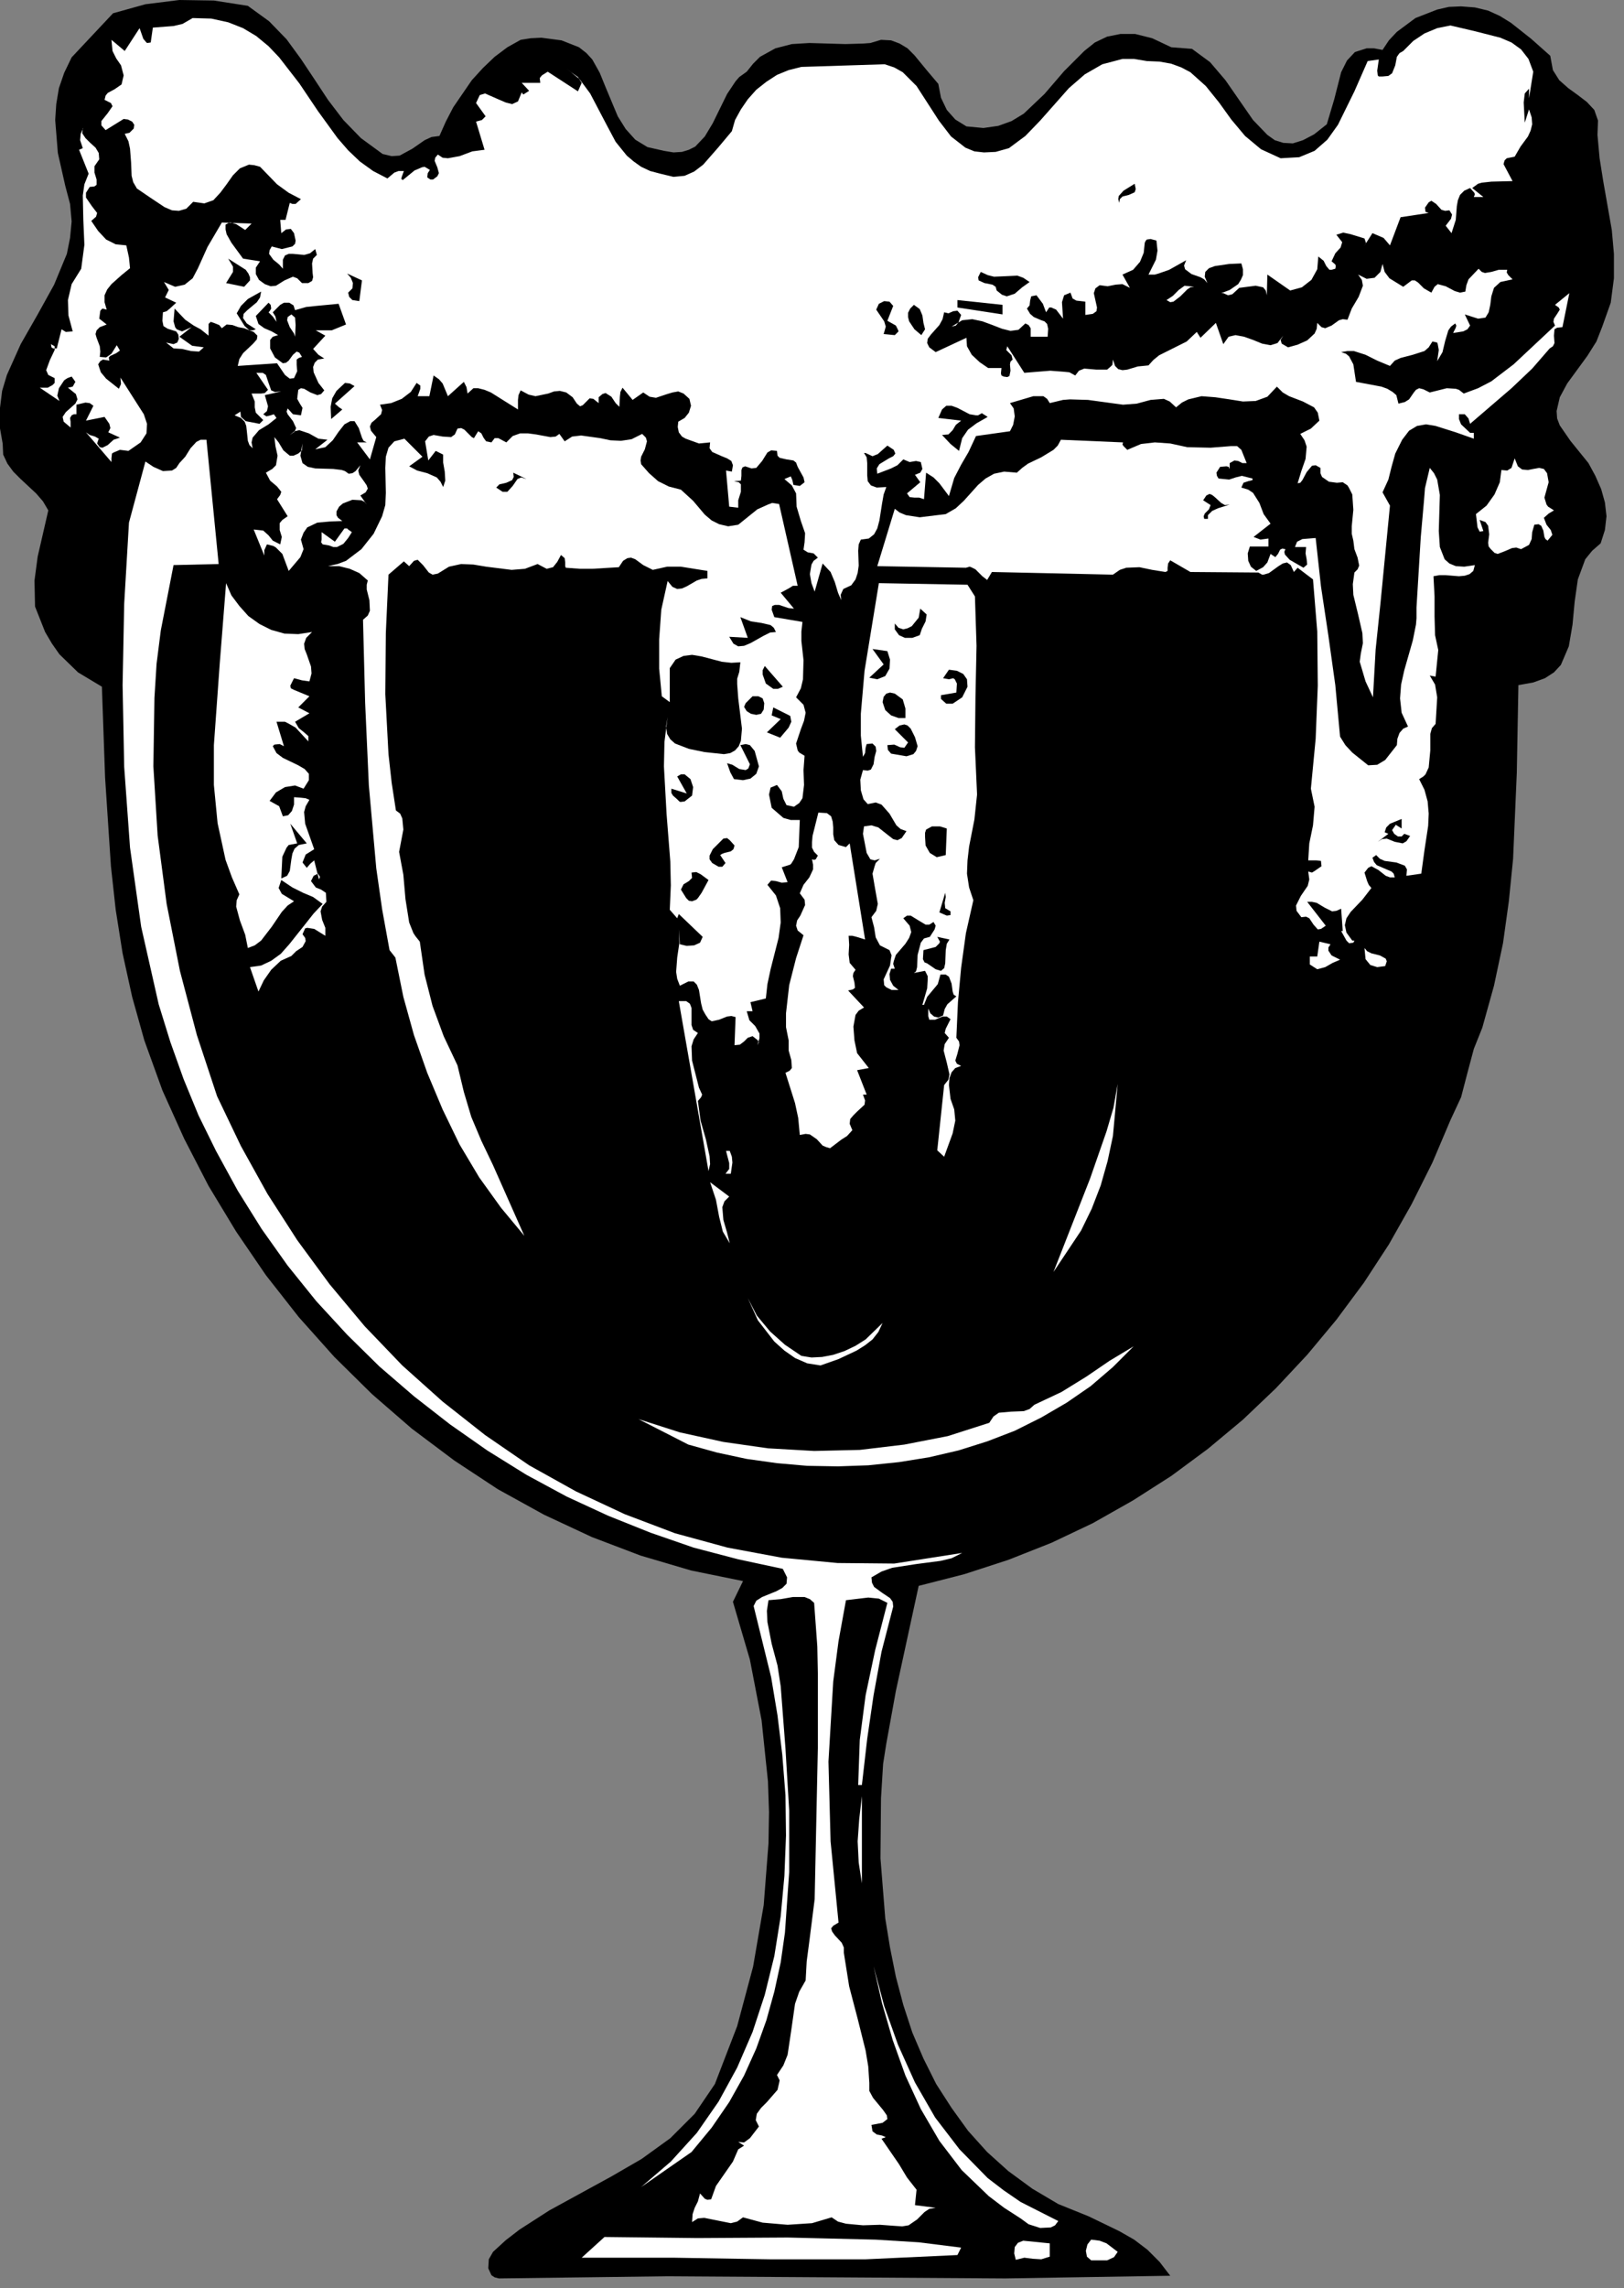 <?xml version="1.0" encoding="UTF-8" standalone="no"?>
<svg
   xmlns:dc="http://purl.org/dc/elements/1.1/"
   xmlns:cc="http://creativecommons.org/ns#"
   xmlns:rdf="http://www.w3.org/1999/02/22-rdf-syntax-ns#"
   xmlns:svg="http://www.w3.org/2000/svg"
   xmlns="http://www.w3.org/2000/svg"
   xmlns:sodipodi="http://sodipodi.sourceforge.net/DTD/sodipodi-0.dtd"
   xmlns:inkscape="http://www.inkscape.org/namespaces/inkscape"
   version="1.0"
   width="53.957mm"
   height="75.971mm"
   id="svg124"
   sodipodi:docname="CC002528.WMF">
  <rect width="100%" height="100%" fill="#808080" stroke="none"/>
  <sodipodi:namedview
     pagecolor="#ffffff"
     bordercolor="#666666"
     borderopacity="1"
     objecttolerance="10"
     gridtolerance="10"
     guidetolerance="10"
     inkscape:pageopacity="0"
     inkscape:pageshadow="2"
     inkscape:window-width="640"
     inkscape:window-height="480"
     id="namedview126" />
  <defs
     id="defs6">
    <clipPath
       clipPathUnits="userSpaceOnUse"
       id="clipWmfPath1">
      <path
         d="M 0,0 L 203.8,0 L 203.8,287 L 0,287 z"
         id="path2" />
    </clipPath>
    <pattern
       id="WMFhbasepattern"
       patternUnits="userSpaceOnUse"
       width="6"
       height="6"
       x="0"
       y="0" />
  </defs>
  <path
     style="fill:#000000;fill-rule:nonzero;fill-opacity:1;stroke:none;"
     clip-path="url(#clipWmfPath1)"
     d="  M 194.67,6.998   L 195.003,8.798   L 195.803,10.064   L 196.936,11.064   L 198.135,11.931   L 199.268,12.797   L 200.201,13.797   L 200.668,15.13   L 200.601,16.929   L 200.868,19.862   L 201.334,22.795   L 202.4,28.86   L 202.667,31.859   L 202.667,34.925   L 202.267,37.991   L 201.201,40.99   L 200.468,42.857   L 199.335,44.656   L 196.802,48.122   L 195.869,49.855   L 195.469,51.588   L 195.536,52.521   L 195.869,53.388   L 197.202,55.32   L 199.468,58.12   L 200.334,59.719   L 201.068,61.386   L 201.534,63.052   L 201.734,64.785   L 201.534,66.518   L 201.001,68.184   L 199.935,69.117   L 199.068,70.184   L 198.135,72.716   L 197.735,75.516   L 197.469,78.382   L 197.002,81.114   L 196.003,83.447   L 195.136,84.38   L 194.003,85.114   L 192.537,85.647   L 190.671,85.98   L 190.471,96.977   L 190.005,107.775   L 189.471,113.107   L 188.738,118.373   L 187.605,123.705   L 186.139,128.97   L 185.073,131.636   L 184.273,134.635   L 183.473,137.701   L 182.14,140.567   L 179.875,145.899   L 177.275,151.098   L 174.41,156.164   L 171.277,160.963   L 167.812,165.628   L 164.146,170.027   L 160.214,174.226   L 156.082,178.159   L 151.684,181.824   L 147.085,185.224   L 142.287,188.29   L 137.222,191.156   L 132.023,193.622   L 126.625,195.755   L 121.094,197.554   L 115.362,199.02   L 112.497,212.217   L 111.297,218.816   L 110.897,221.349   L 110.63,225.681   L 110.564,233.213   L 111.164,240.744   L 111.763,244.41   L 112.497,248.076   L 113.43,251.608   L 114.563,255.074   L 115.962,258.34   L 117.562,261.539   L 119.494,264.539   L 121.56,267.405   L 123.959,270.071   L 126.625,272.47   L 129.624,274.67   L 132.89,276.602   L 136.689,278.135   L 140.554,280.002   L 142.42,281.068   L 144.086,282.334   L 145.619,283.867   L 146.952,285.6   L 126.225,285.934   L 104.966,285.8   L 83.639,285.667   L 62.646,285.934   L 62.113,285.8   L 61.713,285.534   L 61.313,284.667   L 61.38,283.534   L 61.913,282.601   L 63.513,281.135   L 65.245,279.802   L 68.977,277.402   L 76.775,273.137   L 80.574,270.937   L 84.172,268.338   L 87.238,265.272   L 89.771,261.539   L 92.57,254.274   L 94.569,246.809   L 95.902,239.078   L 96.502,231.346   L 96.568,227.414   L 96.435,223.548   L 95.635,215.883   L 94.169,208.285   L 92.037,201.02   L 93.303,198.421   L 86.772,197.088   L 80.44,195.221   L 74.309,192.889   L 68.311,190.089   L 62.513,186.89   L 57.048,183.291   L 51.716,179.292   L 46.718,174.959   L 41.986,170.294   L 37.521,165.295   L 33.389,160.03   L 29.657,154.564   L 26.191,148.832   L 23.126,142.9   L 20.393,136.835   L 18.127,130.57   L 16.595,125.104   L 15.395,119.639   L 14.529,114.173   L 13.929,108.708   L 13.196,97.577   L 12.796,86.18   L 9.797,84.38   L 7.464,82.114   L 6.531,80.781   L 5.665,79.315   L 4.399,76.116   L 4.332,72.85   L 4.732,69.85   L 6.065,64.052   L 5.398,62.919   L 4.532,61.919   L 2.599,60.119   L 1.666,59.186   L 0.933,58.186   L 0.4,57.053   L 0.333,55.654   L -0.067,53.388   L 0,51.188   L 0.267,49.055   L 0.866,47.056   L 2.599,43.19   L 4.732,39.458   L 6.798,35.725   L 8.397,31.859   L 8.797,29.86   L 8.997,27.794   L 8.797,25.594   L 8.197,23.328   L 7.264,19.196   L 6.931,15.063   L 7.064,13.064   L 7.398,11.064   L 8.064,9.131   L 8.997,7.198   L 14.195,1.666   L 18.261,0.533   L 22.526,0   L 26.858,0.067   L 31.123,0.733   L 33.789,2.666   L 35.988,4.932   L 37.788,7.398   L 39.52,9.998   L 41.187,12.53   L 43.119,15.063   L 45.319,17.329   L 48.051,19.329   L 49.184,19.595   L 50.184,19.529   L 51.783,18.662   L 53.316,17.596   L 54.182,17.196   L 55.182,17.063   L 55.982,15.263   L 56.915,13.464   L 59.247,10.064   L 60.647,8.531   L 62.113,7.132   L 63.712,5.932   L 65.379,4.999   L 66.645,4.799   L 67.978,4.732   L 70.51,5.065   L 72.71,5.932   L 73.643,6.665   L 74.376,7.465   L 75.309,9.131   L 76.042,10.931   L 77.575,14.597   L 78.574,16.196   L 79.774,17.529   L 81.307,18.462   L 83.373,18.929   L 84.572,19.129   L 85.639,19.062   L 86.505,18.796   L 87.305,18.396   L 88.504,17.129   L 89.504,15.463   L 91.303,11.797   L 92.37,10.198   L 92.836,9.664   L 93.769,8.998   L 94.569,7.998   L 95.435,7.132   L 97.368,6.065   L 99.434,5.532   L 101.633,5.399   L 106.165,5.532   L 108.431,5.465   L 109.298,5.399   L 110.63,4.999   L 111.897,5.065   L 112.963,5.465   L 113.963,6.065   L 114.829,6.932   L 116.362,8.798   L 117.828,10.531   L 118.161,12.264   L 118.894,13.797   L 119.961,14.997   L 121.36,15.863   L 123.493,16.063   L 125.359,15.796   L 127.025,15.196   L 128.558,14.263   L 131.157,11.797   L 133.623,8.931   L 136.155,6.399   L 137.488,5.332   L 139.021,4.599   L 140.687,4.266   L 142.553,4.266   L 144.686,4.799   L 147.085,5.932   L 149.684,6.132   L 151.95,7.798   L 153.883,10.064   L 157.349,15.063   L 159.148,16.929   L 160.081,17.596   L 161.147,17.929   L 162.347,17.996   L 163.613,17.596   L 165.013,16.863   L 166.612,15.596   L 167.545,12.464   L 168.412,9.065   L 169.145,7.598   L 170.144,6.532   L 171.611,6.065   L 172.544,6.065   L 173.61,6.265   L 174.41,5.065   L 175.409,3.999   L 177.742,2.266   L 180.474,1.2   L 181.94,0.866   L 183.473,0.8   L 185.206,0.933   L 186.872,1.333   L 188.338,2   L 189.738,2.866   L 192.27,4.866   L 194.67,6.998  z "
     id="path8" />
  <path
     style="fill:#ffffff;fill-rule:nonzero;fill-opacity:1;stroke:none;"
     clip-path="url(#clipWmfPath1)"
     d="  M 192.537,8.998   L 192.004,12.33   L 192.004,11.131   L 191.471,11.731   L 191.337,12.864   L 191.471,15.396   L 192.004,13.73   L 192.337,14.73   L 192.404,15.596   L 192.204,16.396   L 191.871,17.129   L 190.938,18.396   L 190.204,19.662   L 189.205,19.862   L 188.938,20.129   L 188.805,20.595   L 189.938,22.728   L 187.272,22.795   L 186.072,22.928   L 185.606,23.061   L 184.873,23.595   L 186.272,24.728   L 185.073,24.728   L 185.206,24.394   L 185.139,24.194   L 184.606,23.595   L 183.873,23.928   L 183.34,24.461   L 183.073,25.127   L 182.94,25.861   L 182.807,27.594   L 182.274,29.26   L 181.541,28.327   L 182.207,27.46   L 182.34,26.927   L 182.007,26.394   L 181.474,26.461   L 181.007,26.327   L 180.341,25.594   L 179.741,25.194   L 179.408,25.394   L 178.941,26.061   L 179.008,26.594   L 179.408,26.727   L 175.876,27.26   L 174.543,30.793   L 173.743,29.86   L 172.344,29.26   L 171.277,30.926   L 171.544,30.526   L 171.344,29.926   L 169.611,29.393   L 168.678,29.193   L 167.812,29.46   L 168.545,30.393   L 168.345,31.059   L 167.679,31.793   L 167.212,32.792   L 167.679,33.192   L 167.745,33.392   L 167.679,33.726   L 167.212,33.859   L 166.945,33.859   L 166.546,33.392   L 166.212,32.726   L 165.546,32.193   L 165.413,33.792   L 164.679,35.125   L 163.48,36.058   L 162.014,36.458   L 159.148,34.459   L 159.081,37.058   L 158.948,36.458   L 158.615,36.058   L 157.682,35.858   L 155.616,36.125   L 154.749,36.925   L 154.216,37.058   L 153.616,36.791   L 153.35,36.791   L 154.416,36.392   L 155.482,35.658   L 155.816,35.125   L 156.082,34.525   L 156.082,33.792   L 155.882,33.059   L 154.35,33.126   L 152.55,33.392   L 151.817,33.659   L 151.351,34.125   L 151.284,34.725   L 151.617,35.525   L 151.217,35.059   L 150.751,34.792   L 149.618,34.392   L 148.818,33.792   L 148.685,33.326   L 148.951,32.659   L 146.819,33.859   L 145.486,34.325   L 145.019,34.459   L 144.22,34.459   L 145.153,32.592   L 145.352,31.459   L 145.219,30.193   L 144.486,29.993   L 144.02,30.06   L 143.886,30.193   L 143.753,30.46   L 143.62,31.726   L 143.153,32.859   L 142.287,33.859   L 140.954,34.459   L 141.887,36.125   L 140.954,35.658   L 140.088,35.725   L 139.088,35.925   L 138.088,35.792   L 137.555,36.192   L 137.355,36.791   L 137.622,37.991   L 137.755,38.591   L 137.688,39.058   L 137.222,39.391   L 136.289,39.524   L 136.289,37.858   L 135.156,37.725   L 134.689,37.458   L 134.423,36.725   L 133.623,37.058   L 133.356,37.925   L 133.49,39.991   L 132.623,38.858   L 132.023,38.591   L 131.757,38.591   L 131.357,39.191   L 130.957,38.124   L 130.157,37.058   L 129.491,37.191   L 129.358,37.725   L 129.291,38.324   L 128.958,38.724   L 129.358,39.391   L 129.824,39.791   L 130.757,40.191   L 131.157,40.324   L 131.49,40.657   L 131.624,41.257   L 131.557,42.257   L 129.424,42.257   L 129.424,41.19   L 129.158,40.791   L 128.758,40.591   L 127.892,41.39   L 126.892,41.524   L 125.826,41.257   L 124.626,40.791   L 123.36,40.324   L 122.093,40.057   L 120.827,40.191   L 119.494,40.99   L 120.027,40.857   L 120.361,40.457   L 120.694,39.524   L 120.227,38.991   L 119.694,39.058   L 119.094,39.324   L 118.561,39.191   L 118.361,40.057   L 117.961,40.791   L 116.895,41.99   L 116.495,42.523   L 116.429,43.057   L 116.695,43.59   L 117.495,44.19   L 121.36,42.39   L 121.427,43.457   L 122.027,44.523   L 123.026,45.456   L 124.093,46.189   L 125.759,46.189   L 125.692,46.856   L 125.759,47.122   L 126.025,47.256   L 126.492,47.322   L 126.759,47.189   L 126.892,46.523   L 126.825,45.723   L 126.892,45.389   L 127.158,45.123   L 127.025,44.59   L 126.625,44.19   L 126.359,43.923   L 126.492,43.457   L 128.625,46.789   L 131.89,46.523   L 133.623,46.656   L 134.289,46.722   L 135.023,47.122   L 135.489,46.523   L 136.155,46.256   L 137.688,46.389   L 139.021,46.389   L 139.488,45.989   L 139.688,45.789   L 139.754,45.123   L 140.021,45.923   L 140.421,46.323   L 140.954,46.456   L 141.554,46.389   L 142.887,45.989   L 144.22,45.856   L 144.819,45.19   L 145.552,44.59   L 147.285,43.723   L 149.018,42.857   L 150.284,41.657   L 150.751,42.39   L 152.683,40.524   L 153.616,43.19   L 154.283,42.257   L 155.149,42.057   L 156.216,42.257   L 157.349,42.657   L 158.482,43.123   L 159.548,43.323   L 160.414,43.057   L 161.147,42.124   L 160.814,42.657   L 160.947,43.123   L 161.747,43.59   L 162.947,43.257   L 164.146,42.723   L 165.079,41.857   L 165.346,41.257   L 165.413,40.524   L 165.946,41.057   L 166.412,41.19   L 167.212,40.857   L 168.145,40.191   L 168.612,40.057   L 169.211,40.124   L 169.744,38.724   L 170.611,37.258   L 171.144,35.858   L 171.011,35.125   L 170.544,34.459   L 171.611,34.992   L 172.61,34.859   L 173.343,34.125   L 173.61,33.126   L 173.876,34.125   L 174.476,34.925   L 176.209,35.992   L 177.275,35.192   L 177.675,35.192   L 178.075,35.458   L 178.808,36.192   L 179.741,36.725   L 180.141,35.992   L 180.541,35.658   L 181.541,35.925   L 182.674,36.525   L 183.34,36.725   L 184.006,36.592   L 184.14,35.792   L 184.406,35.059   L 185.673,33.726   L 186.072,34.125   L 186.472,34.259   L 187.272,34.125   L 188.205,33.859   L 189.271,33.859   L 189.205,34.192   L 189.405,34.525   L 189.938,35.059   L 188.405,35.392   L 187.605,36.125   L 187.272,37.191   L 187.139,38.258   L 186.939,39.191   L 186.539,39.857   L 185.606,39.991   L 183.94,39.458   L 184.606,40.857   L 184.273,41.324   L 183.74,41.59   L 182.474,41.79   L 182.807,41.124   L 182.874,40.857   L 182.74,40.591   L 182.207,40.99   L 181.874,41.457   L 181.474,42.79   L 181.141,44.19   L 180.474,45.323   L 180.674,43.923   L 180.541,43.19   L 180.474,42.99   L 179.875,42.857   L 179.408,43.59   L 178.875,44.056   L 177.409,44.523   L 175.876,44.923   L 175.143,45.256   L 174.543,45.923   L 172.943,45.256   L 171.477,44.523   L 170.011,44.056   L 169.211,44.056   L 168.412,44.19   L 169.011,44.39   L 169.411,44.723   L 169.944,45.723   L 170.278,47.922   L 173.477,48.522   L 174.21,48.789   L 174.876,49.189   L 175.343,49.588   L 175.609,50.655   L 176.409,50.455   L 176.942,50.122   L 177.542,49.255   L 177.809,48.922   L 178.208,48.722   L 178.742,48.855   L 179.541,49.255   L 181.674,48.722   L 182.807,48.789   L 183.207,48.922   L 183.807,49.389   L 185.606,48.722   L 187.272,47.856   L 190.071,45.723   L 195.269,40.857   L 195.07,40.391   L 195.136,39.991   L 195.536,39.391   L 195.869,38.858   L 195.736,38.591   L 195.269,38.258   L 197.069,36.791   L 196.203,41.057   L 195.536,41.124   L 195.203,41.324   L 195.136,42.124   L 195.203,43.057   L 195.003,43.457   L 194.603,43.723   L 192.404,46.256   L 189.805,48.722   L 184.606,53.188   L 184.406,52.521   L 183.94,51.988   L 183.207,51.988   L 183.207,52.588   L 183.473,53.254   L 184.606,54.321   L 185.073,54.321   L 185.073,55.054   L 182.807,54.254   L 180.274,53.454   L 179.075,53.254   L 177.942,53.454   L 176.942,54.054   L 176.076,55.187   L 175.209,56.92   L 174.743,58.586   L 174.343,60.186   L 173.61,61.786   L 174.543,63.452   L 173.343,75.782   L 172.744,81.514   L 172.41,87.513   L 171.477,85.513   L 170.944,83.714   L 170.744,83.047   L 170.877,82.048   L 171.144,80.715   L 171.077,79.448   L 170.544,77.115   L 169.944,74.649   L 169.878,73.316   L 170.078,71.85   L 170.478,71.45   L 170.678,70.984   L 170.478,69.984   L 170.078,68.917   L 169.944,67.851   L 169.744,66.984   L 169.744,66.051   L 169.944,63.985   L 169.811,62.052   L 169.411,61.252   L 169.211,60.919   L 168.612,60.519   L 167.878,60.586   L 166.879,60.453   L 166.012,59.853   L 165.812,59.386   L 165.812,58.72   L 165.213,58.386   L 164.746,58.453   L 164.08,59.253   L 163.547,60.253   L 163.28,60.586   L 162.947,60.653   L 163.413,59.12   L 163.946,57.587   L 164.08,56.054   L 163.813,55.254   L 163.28,54.454   L 164.613,53.788   L 165.679,52.788   L 165.479,51.788   L 165.013,51.121   L 163.613,50.388   L 161.88,49.722   L 161.081,49.255   L 160.348,48.522   L 159.148,49.788   L 157.682,50.322   L 156.082,50.388   L 154.416,50.122   L 152.617,49.855   L 150.884,49.722   L 149.218,50.122   L 148.418,50.522   L 147.685,51.121   L 146.885,50.388   L 146.152,50.055   L 144.486,50.188   L 142.753,50.655   L 141.021,50.788   L 136.622,50.188   L 134.356,50.122   L 133.49,50.188   L 131.824,50.588   L 131.49,50.055   L 131.024,49.722   L 129.758,49.722   L 126.825,50.588   L 127.292,51.255   L 127.425,52.255   L 127.225,53.321   L 126.825,54.121   L 122.56,54.721   L 121.627,56.72   L 120.694,58.32   L 119.827,59.986   L 119.161,62.252   L 117.961,60.653   L 117.228,59.919   L 116.295,59.32   L 116.029,62.652   L 115.429,62.452   L 114.829,62.452   L 114.229,62.386   L 113.896,61.919   L 115.562,60.519   L 114.896,59.586   L 115.562,59.32   L 115.829,58.853   L 115.629,57.987   L 115.029,57.853   L 114.229,57.987   L 113.43,57.653   L 112.696,58.386   L 111.897,58.786   L 110.164,59.453   L 110.097,58.786   L 110.431,58.253   L 111.63,57.52   L 112.163,57.253   L 112.43,56.92   L 112.23,56.454   L 111.43,55.92   L 110.83,56.454   L 110.231,56.987   L 109.564,57.253   L 108.698,56.853   L 108.498,56.853   L 108.831,57.387   L 108.898,58.12   L 108.898,59.653   L 108.964,60.386   L 109.364,60.919   L 110.097,61.186   L 111.297,61.119   L 110.964,62.052   L 110.764,63.185   L 110.431,65.318   L 110.164,66.318   L 109.764,67.051   L 109.098,67.584   L 108.098,67.718   L 107.831,68.317   L 107.765,69.117   L 107.831,70.984   L 107.698,71.917   L 107.432,72.716   L 106.898,73.45   L 105.899,73.916   L 105.565,74.649   L 105.632,75.316   L 105.232,74.383   L 104.832,73.05   L 104.299,71.783   L 103.3,70.717   L 102.3,74.249   L 101.9,73.183   L 101.7,72.05   L 101.9,70.85   L 102.167,70.384   L 102.7,69.984   L 102.167,69.451   L 101.433,69.317   L 100.9,68.984   L 101.034,68.051   L 101.1,66.918   L 100.567,65.385   L 100.034,63.585   L 99.967,61.919   L 99.434,60.919   L 98.501,60.119   L 99.301,59.786   L 99.501,60.253   L 99.634,60.853   L 100.434,60.986   L 101.034,60.519   L 100.9,59.919   L 100.167,58.586   L 99.967,58.053   L 99.634,57.787   L 98.768,57.653   L 97.901,57.453   L 97.635,57.187   L 97.568,56.587   L 96.835,56.52   L 96.368,56.787   L 95.702,57.853   L 94.969,58.72   L 94.369,58.786   L 93.569,58.52   L 93.236,58.653   L 93.103,58.986   L 93.103,59.719   L 93.036,60.319   L 92.17,60.386   L 92.77,60.519   L 93.036,60.786   L 93.036,61.719   L 92.703,62.785   L 92.703,63.719   L 91.57,63.585   L 91.17,59.053   L 91.903,59.186   L 92.037,58.386   L 91.837,57.853   L 91.303,57.52   L 90.637,57.253   L 89.437,56.72   L 89.104,56.254   L 89.171,55.52   L 87.771,55.654   L 86.105,55.054   L 85.639,54.787   L 85.239,54.254   L 85.106,53.588   L 85.172,52.921   L 85.972,52.454   L 86.505,51.788   L 86.772,50.922   L 86.572,50.055   L 85.839,49.389   L 85.172,49.122   L 84.439,49.255   L 83.773,49.455   L 82.373,49.922   L 81.573,49.788   L 80.774,49.255   L 79.441,50.188   L 78.174,48.655   L 77.908,49.189   L 77.841,49.788   L 77.775,51.055   L 77.308,50.588   L 76.775,49.788   L 76.042,49.322   L 75.642,49.455   L 75.175,49.855   L 75.175,50.588   L 74.509,50.055   L 74.042,49.988   L 73.443,50.588   L 73.176,50.855   L 72.843,50.988   L 72.443,50.655   L 71.91,49.855   L 71.11,49.255   L 70.31,49.055   L 69.577,49.122   L 68.844,49.389   L 67.245,49.722   L 66.378,49.522   L 65.379,48.989   L 65.112,49.588   L 65.045,50.188   L 65.045,51.388   L 61.647,49.255   L 60.847,48.922   L 60.047,48.722   L 59.447,48.722   L 58.714,49.389   L 58.581,48.589   L 58.248,47.922   L 56.248,49.722   L 55.582,48.122   L 55.115,47.589   L 54.449,47.122   L 53.916,49.722   L 52.45,49.722   L 52.783,48.789   L 52.783,48.389   L 52.316,48.056   L 51.583,49.189   L 50.45,50.055   L 49.117,50.588   L 47.718,50.788   L 47.984,51.455   L 47.851,51.988   L 47.051,52.721   L 46.651,53.054   L 46.451,53.521   L 46.585,54.054   L 47.251,54.854   L 46.451,57.653   L 44.852,55.52   L 46.052,55.52   L 45.652,55.32   L 45.452,54.921   L 45.052,53.721   L 44.519,52.854   L 43.986,52.854   L 43.253,53.254   L 42.519,54.187   L 41.786,55.254   L 40.853,56.12   L 39.587,56.387   L 41.12,55.187   L 39.987,55.054   L 38.787,54.387   L 37.588,53.987   L 36.988,54.121   L 36.388,54.587   L 36.988,54.187   L 37.188,53.721   L 36.788,52.854   L 36.122,51.988   L 35.988,51.655   L 36.122,51.255   L 36.788,51.988   L 37.788,52.121   L 37.988,51.188   L 37.654,50.655   L 37.321,50.055   L 37.454,48.922   L 37.788,48.722   L 38.188,48.789   L 38.987,49.255   L 39.854,49.588   L 40.32,49.455   L 40.72,48.989   L 39.987,48.056   L 39.387,46.722   L 39.32,46.056   L 39.52,45.523   L 39.92,45.123   L 40.72,44.99   L 39.987,44.523   L 39.32,43.79   L 40.853,42.124   L 39.654,41.457   L 41.653,41.457   L 43.452,40.724   L 42.519,38.124   L 39.72,38.391   L 38.454,38.524   L 37.055,38.924   L 36.855,38.324   L 36.321,37.991   L 35.655,37.991   L 35.188,38.258   L 34.255,39.191   L 34.589,39.724   L 34.722,40.391   L 34.255,39.724   L 33.722,39.191   L 33.856,39.058   L 34.056,38.724   L 33.989,38.258   L 33.722,37.991   L 32.123,39.657   L 32.456,40.657   L 33.189,41.19   L 34.122,41.59   L 34.922,42.057   L 34.255,42.257   L 33.922,42.657   L 33.922,43.723   L 34.522,44.856   L 35.522,45.589   L 35.922,45.523   L 36.255,45.256   L 36.788,44.523   L 37.254,44.123   L 37.588,44.256   L 37.921,44.79   L 37.521,44.923   L 37.254,45.123   L 37.254,45.789   L 37.321,46.589   L 36.921,47.456   L 36.388,47.522   L 35.788,47.056   L 34.789,45.589   L 29.857,45.923   L 30.057,45.056   L 30.523,44.323   L 31.79,43.123   L 32.256,42.59   L 32.323,42.124   L 31.856,41.657   L 30.657,41.19   L 29.924,41.057   L 29.19,40.791   L 28.457,40.724   L 27.858,41.19   L 27.524,40.791   L 26.858,40.524   L 26.458,40.391   L 26.191,40.657   L 26.191,41.657   L 26.191,42.124   L 25.192,41.324   L 24.325,40.857   L 23.259,40.124   L 21.926,38.724   L 21.793,40.324   L 21.993,41.057   L 22.193,41.324   L 22.859,41.59   L 24.059,41.057   L 22.526,42.257   L 24.125,43.39   L 25.592,43.59   L 24.992,44.123   L 23.992,44.056   L 22.859,43.79   L 21.793,43.723   L 20.86,42.99   L 21.793,43.19   L 22.259,42.99   L 22.459,42.523   L 22.393,41.99   L 22.126,41.59   L 21.06,41.257   L 20.527,40.924   L 20.393,40.257   L 20.46,39.191   L 20.926,39.058   L 21.326,38.724   L 22.126,37.991   L 20.727,37.325   L 21.193,36.392   L 20.593,35.392   L 21.993,35.992   L 23.192,35.725   L 24.192,34.925   L 24.859,33.659   L 26.058,30.993   L 27.858,27.927   L 31.59,28.06   L 30.79,28.86   L 29.657,28.127   L 28.991,27.927   L 28.791,27.927   L 28.324,28.193   L 28.324,28.793   L 28.457,29.393   L 29.057,30.46   L 30.523,32.459   L 32.656,32.792   L 32.123,33.592   L 32.123,34.392   L 32.523,35.125   L 33.256,35.658   L 33.989,35.925   L 34.655,35.858   L 35.722,35.192   L 36.788,34.725   L 37.321,34.925   L 37.921,35.525   L 38.721,35.525   L 39.187,35.258   L 39.32,34.792   L 39.254,34.259   L 39.187,33.059   L 39.32,32.459   L 39.787,31.993   L 39.587,31.259   L 38.921,31.793   L 38.188,31.993   L 36.788,31.859   L 36.255,31.859   L 35.788,32.059   L 35.522,32.592   L 35.522,33.726   L 35.055,33.192   L 34.322,32.592   L 33.789,31.859   L 33.856,31.393   L 34.122,30.926   L 35.388,31.259   L 36.721,30.926   L 37.055,30.593   L 37.121,30.193   L 36.921,29.26   L 36.521,28.727   L 35.922,28.793   L 35.322,29.26   L 35.188,27.594   L 35.855,27.594   L 36.388,25.461   L 36.721,25.594   L 37.121,25.594   L 37.788,24.994   L 36.255,24.194   L 34.789,23.128   L 32.656,20.928   L 31.923,20.729   L 31.256,20.662   L 30.123,21.128   L 29.257,21.995   L 28.457,23.128   L 27.658,24.194   L 26.791,25.127   L 25.658,25.527   L 24.259,25.327   L 23.392,26.194   L 22.459,26.461   L 21.593,26.394   L 20.66,25.994   L 18.86,24.794   L 17.194,23.661   L 16.728,22.861   L 16.528,22.062   L 16.461,20.395   L 16.328,18.662   L 16.128,17.729   L 15.662,16.796   L 16.261,16.663   L 16.795,16.13   L 16.861,15.663   L 16.595,15.263   L 16.061,14.997   L 15.528,14.93   L 13.262,16.33   L 12.729,15.73   L 12.729,15.196   L 13.529,14.197   L 14.129,13.33   L 13.929,12.93   L 13.129,12.53   L 13.262,11.997   L 13.529,11.664   L 14.395,11.197   L 15.262,10.598   L 15.528,9.464   L 15.195,8.198   L 14.595,7.332   L 14.129,6.399   L 13.995,4.999   L 15.662,6.399   L 17.528,3.533   L 17.994,4.866   L 18.327,5.265   L 18.461,5.399   L 18.927,5.332   L 19.194,3.466   L 21.793,3.266   L 22.926,2.999   L 24.192,2.266   L 26.525,2.333   L 28.657,2.799   L 30.523,3.533   L 32.189,4.532   L 33.722,5.799   L 35.055,7.198   L 37.588,10.464   L 39.92,13.93   L 42.386,17.329   L 43.719,18.862   L 45.185,20.262   L 46.851,21.462   L 48.651,22.395   L 49.517,21.662   L 50.05,21.462   L 50.717,21.462   L 50.45,22.195   L 50.384,22.461   L 50.583,22.595   L 52.05,21.395   L 52.983,20.995   L 53.316,20.928   L 53.982,21.328   L 53.716,21.728   L 53.649,22.261   L 54.049,22.528   L 54.382,22.528   L 54.915,22.128   L 55.115,21.728   L 54.915,20.995   L 54.582,20.195   L 54.649,19.795   L 54.982,19.395   L 55.582,19.795   L 56.248,19.862   L 57.714,19.595   L 59.314,18.996   L 60.847,18.796   L 59.78,15.263   L 60.514,15.063   L 60.98,14.597   L 59.78,12.93   L 60.247,11.931   L 60.913,11.731   L 62.58,12.464   L 63.513,12.864   L 64.312,13.064   L 65.045,12.73   L 65.512,11.597   L 65.712,11.864   L 66.445,11.397   L 65.512,10.398   L 67.844,10.398   L 67.778,9.798   L 68.044,9.464   L 68.778,8.998   L 72.576,11.464   L 73.043,10.398   L 72.576,9.664   L 71.71,9.065   L 71.043,8.531   L 72.776,9.931   L 74.109,11.731   L 76.242,15.796   L 77.308,17.796   L 78.708,19.529   L 79.574,20.262   L 80.507,20.928   L 81.64,21.462   L 82.906,21.795   L 84.572,22.195   L 85.972,22.062   L 87.171,21.528   L 88.304,20.662   L 90.171,18.529   L 91.903,16.463   L 92.303,15.063   L 93.036,13.73   L 93.903,12.464   L 94.969,11.264   L 96.235,10.264   L 97.568,9.398   L 99.034,8.798   L 100.634,8.398   L 111.097,8.065   L 112.297,8.465   L 113.363,9.065   L 115.096,10.797   L 117.895,15.13   L 119.428,17.129   L 121.227,18.529   L 122.36,18.996   L 123.56,19.129   L 125.026,19.062   L 126.692,18.596   L 128.758,17.063   L 130.624,15.13   L 134.223,11.064   L 136.222,9.331   L 138.421,8.065   L 140.954,7.398   L 142.42,7.398   L 144.02,7.665   L 145.619,7.732   L 147.085,7.998   L 148.351,8.465   L 149.484,9.065   L 151.417,10.797   L 153.083,12.864   L 154.616,14.997   L 156.349,17.063   L 158.348,18.729   L 160.814,19.862   L 163.147,19.729   L 165.079,18.929   L 166.679,17.529   L 168.012,15.663   L 170.078,11.464   L 171.744,7.665   L 173.143,7.465   L 172.943,8.865   L 173.01,9.464   L 173.143,9.598   L 173.61,9.598   L 174.343,9.531   L 174.81,9.198   L 175.209,8.198   L 175.409,7.132   L 175.743,6.665   L 176.209,6.399   L 177.475,5.132   L 178.875,4.199   L 180.474,3.533   L 182.14,3.199   L 185.273,3.932   L 188.405,4.732   L 189.805,5.332   L 191.004,6.199   L 191.937,7.398   L 192.537,8.998  z "
     id="path10" />
  <path
     style="fill:#ffffff;fill-rule:nonzero;fill-opacity:1;stroke:none;"
     clip-path="url(#clipWmfPath1)"
     d="  M 11.13,15.396   L 10.397,16.13   L 10.33,16.729   L 10.73,17.329   L 11.33,17.929   L 11.996,18.529   L 12.396,19.196   L 12.463,19.995   L 11.863,20.862   L 11.863,21.662   L 12.129,22.528   L 12.129,23.195   L 11.863,23.395   L 11.263,23.461   L 10.796,24.194   L 10.796,24.794   L 11.53,25.861   L 12.196,26.727   L 12.063,27.194   L 11.463,27.727   L 12.329,28.993   L 13.329,30.06   L 14.529,30.66   L 15.861,30.793   L 16.195,32.326   L 16.328,33.659   L 15.262,34.525   L 13.995,35.658   L 13.462,36.325   L 13.129,37.058   L 13.129,37.925   L 13.396,38.858   L 12.862,38.724   L 12.596,38.991   L 12.463,39.991   L 13.396,40.724   L 12.529,41.057   L 12.129,41.457   L 11.996,41.924   L 12.129,42.39   L 12.529,43.457   L 12.596,44.123   L 12.529,44.79   L 13.329,44.856   L 13.995,44.39   L 14.662,43.323   L 15.062,43.99   L 14.595,44.323   L 13.862,44.656   L 13.662,44.856   L 13.729,45.256   L 12.929,45.123   L 12.596,45.323   L 12.329,45.723   L 12.663,46.722   L 13.329,47.522   L 14.928,48.789   L 15.195,48.189   L 15.128,47.389   L 16.528,49.588   L 18.061,51.988   L 18.461,53.188   L 18.394,54.387   L 17.661,55.52   L 16.128,56.587   L 15.062,56.454   L 14.262,56.787   L 14.062,56.92   L 13.995,57.52   L 13.995,57.987   L 10.796,54.254   L 11.263,54.587   L 11.929,54.787   L 12.396,55.054   L 12.196,55.654   L 12.529,56.12   L 12.862,56.187   L 13.529,55.854   L 14.262,55.187   L 15.062,54.921   L 13.596,54.254   L 13.862,53.721   L 13.729,53.188   L 13.129,52.321   L 10.796,52.788   L 11.729,50.922   L 11.263,50.588   L 10.73,50.522   L 9.597,50.788   L 9.597,51.988   L 9.264,51.988   L 8.997,52.121   L 8.797,52.454   L 8.864,52.921   L 8.864,53.654   L 7.997,52.921   L 7.864,52.321   L 8.264,51.721   L 8.864,51.188   L 9.464,50.655   L 9.73,50.122   L 9.53,49.455   L 8.531,48.655   L 9.13,48.522   L 9.464,47.922   L 9.33,47.722   L 8.997,47.256   L 8.464,47.456   L 8.064,47.722   L 7.398,48.722   L 7.198,49.655   L 7.464,50.322   L 4.998,48.655   L 5.998,48.655   L 6.598,48.322   L 6.798,48.122   L 6.864,48.056   L 6.864,47.456   L 6.065,47.056   L 5.798,46.456   L 6.265,45.19   L 6.864,43.923   L 6.864,43.457   L 6.398,43.19   L 6.465,43.59   L 6.664,43.723   L 7.131,43.723   L 7.731,41.324   L 8.264,41.657   L 9.13,41.59   L 8.597,39.591   L 8.531,37.658   L 8.997,35.658   L 10.197,33.726   L 10.597,30.726   L 10.463,27.594   L 10.397,24.528   L 10.597,23.128   L 11.13,21.795   L 9.93,18.796   L 10.397,18.596   L 10.063,17.596   L 10.13,16.796   L 10.463,16.063   L 11.13,15.396  z "
     id="path12" />
  <path
     style="fill:#000000;fill-rule:nonzero;fill-opacity:1;stroke:none;"
     clip-path="url(#clipWmfPath1)"
     d="  M 142.487,23.061   L 142.62,23.728   L 142.487,24.128   L 141.754,24.461   L 140.954,24.661   L 140.621,24.994   L 140.554,25.461   L 140.421,24.994   L 140.487,24.594   L 141.087,23.928   L 142.487,23.061  z "
     id="path14" />
  <path
     style="fill:#000000;fill-rule:nonzero;fill-opacity:1;stroke:none;"
     clip-path="url(#clipWmfPath1)"
     d="  M 30.657,35.992   L 28.391,35.525   L 29.257,34.125   L 29.257,33.459   L 28.657,32.459   L 30.857,33.859   L 31.19,34.325   L 31.39,34.792   L 31.39,35.192   L 30.657,35.992  z "
     id="path16" />
  <path
     style="fill:#000000;fill-rule:nonzero;fill-opacity:1;stroke:none;"
     clip-path="url(#clipWmfPath1)"
     d="  M 129.291,35.392   L 128.358,36.058   L 127.425,36.858   L 126.425,37.191   L 125.826,36.991   L 125.159,36.458   L 125.026,35.992   L 124.626,35.725   L 123.626,35.525   L 122.893,35.192   L 122.826,34.792   L 123.16,34.125   L 124.026,34.525   L 124.826,34.725   L 126.359,34.659   L 127.758,34.592   L 128.491,34.859   L 129.291,35.392  z "
     id="path18" />
  <path
     style="fill:#ffffff;fill-rule:nonzero;fill-opacity:1;stroke:none;"
     clip-path="url(#clipWmfPath1)"
     d="  M 149.951,35.992   L 149.484,36.058   L 149.085,36.325   L 148.218,37.191   L 147.352,37.858   L 146.952,37.925   L 146.485,37.658   L 147.285,37.125   L 148.018,36.392   L 148.751,35.858   L 149.951,35.992  z "
     id="path20" />
  <path
     style="fill:#000000;fill-rule:nonzero;fill-opacity:1;stroke:none;"
     clip-path="url(#clipWmfPath1)"
     d="  M 45.119,37.791   L 44.252,37.658   L 43.852,37.258   L 43.719,36.725   L 44.252,36.192   L 44.319,35.525   L 44.052,34.859   L 43.586,34.325   L 45.452,35.192   L 45.119,37.791  z "
     id="path22" />
  <path
     style="fill:#000000;fill-rule:nonzero;fill-opacity:1;stroke:none;"
     clip-path="url(#clipWmfPath1)"
     d="  M 125.892,39.458   L 120.227,38.591   L 120.227,37.658   L 125.892,38.258   L 125.892,39.458  z "
     id="path24" />
  <path
     style="fill:#000000;fill-rule:nonzero;fill-opacity:1;stroke:none;"
     clip-path="url(#clipWmfPath1)"
     d="  M 32.789,36.592   L 32.656,37.325   L 32.256,37.925   L 31.057,38.924   L 30.59,39.391   L 30.523,39.924   L 30.99,40.591   L 32.123,41.324   L 31.723,41.457   L 31.323,41.457   L 30.723,40.924   L 29.724,39.324   L 30.257,38.391   L 31.123,37.525   L 32.789,36.592  z "
     id="path26" />
  <path
     style="fill:#000000;fill-rule:nonzero;fill-opacity:1;stroke:none;"
     clip-path="url(#clipWmfPath1)"
     d="  M 112.163,38.391   L 111.43,40.257   L 112.497,40.857   L 112.763,41.39   L 112.83,41.59   L 112.363,42.057   L 110.964,41.924   L 111.23,40.99   L 111.03,40.324   L 110.031,38.858   L 110.364,38.124   L 111.03,37.791   L 111.697,37.858   L 112.163,38.391  z "
     id="path28" />
  <path
     style="fill:#000000;fill-rule:nonzero;fill-opacity:1;stroke:none;"
     clip-path="url(#clipWmfPath1)"
     d="  M 116.162,41.324   L 115.695,42.057   L 114.829,41.324   L 114.163,40.324   L 114.029,39.791   L 114.029,39.258   L 114.296,38.724   L 114.762,38.258   L 115.496,38.791   L 115.829,39.591   L 115.962,40.524   L 116.162,41.324  z "
     id="path30" />
  <path
     style="fill:#ffffff;fill-rule:nonzero;fill-opacity:1;stroke:none;"
     clip-path="url(#clipWmfPath1)"
     d="  M 37.055,42.257   L 36.921,41.857   L 36.388,41.057   L 36.055,40.191   L 36.122,39.791   L 36.588,39.458   L 37.055,39.857   L 37.121,40.791   L 37.055,42.257  z "
     id="path32" />
  <path
     style="fill:#ffffff;fill-rule:nonzero;fill-opacity:1;stroke:none;"
     clip-path="url(#clipWmfPath1)"
     d="  M 35.322,49.122   L 33.256,49.588   L 33.656,50.988   L 33.522,51.588   L 33.056,51.988   L 33.456,52.255   L 33.989,52.121   L 34.389,51.988   L 34.722,52.454   L 33.722,53.254   L 32.523,53.987   L 31.723,54.921   L 31.59,55.52   L 31.723,56.254   L 31.323,55.854   L 31.123,55.32   L 30.99,54.054   L 30.923,53.454   L 30.723,52.921   L 30.257,52.454   L 29.457,52.121   L 30.19,51.655   L 30.257,52.321   L 30.857,52.854   L 32.589,53.188   L 33.056,52.721   L 32.123,51.788   L 31.99,51.121   L 31.99,50.388   L 31.59,49.389   L 32.789,49.389   L 33.256,49.322   L 33.656,48.922   L 32.189,46.789   L 32.989,46.789   L 33.389,47.056   L 33.722,48.056   L 34.056,48.989   L 34.522,49.189   L 35.322,49.122  z "
     id="path34" />
  <path
     style="fill:#000000;fill-rule:nonzero;fill-opacity:1;stroke:none;"
     clip-path="url(#clipWmfPath1)"
     d="  M 44.519,48.455   L 42.053,50.655   L 42.586,51.121   L 42.986,51.388   L 41.586,52.588   L 41.52,51.055   L 41.72,49.988   L 42.253,49.055   L 43.319,48.056   L 43.919,48.122   L 44.519,48.455  z "
     id="path36" />
  <path
     style="fill:#000000;fill-rule:nonzero;fill-opacity:1;stroke:none;"
     clip-path="url(#clipWmfPath1)"
     d="  M 123.293,51.855   L 124.026,52.321   L 122.627,53.121   L 121.56,53.921   L 120.827,54.987   L 120.427,56.587   L 119.361,55.72   L 118.295,54.587   L 119.094,54.521   L 119.628,53.987   L 120.027,53.321   L 120.694,52.788   L 117.828,52.454   L 118.295,51.388   L 118.828,50.922   L 119.494,50.922   L 120.227,51.188   L 121.76,51.988   L 122.56,52.121   L 122.826,52.121   L 123.293,51.855  z "
     id="path38" />
  <path
     style="fill:#ffffff;fill-rule:nonzero;fill-opacity:1;stroke:none;"
     clip-path="url(#clipWmfPath1)"
     d="  M 60.047,54.121   L 60.447,54.387   L 60.713,54.921   L 61.047,55.387   L 61.713,55.52   L 62.113,54.987   L 62.58,54.987   L 63.579,55.52   L 64.379,54.721   L 65.312,54.387   L 66.312,54.387   L 67.311,54.521   L 69.111,54.854   L 69.777,54.787   L 70.244,54.454   L 70.91,55.387   L 71.843,54.787   L 72.976,54.654   L 75.375,54.987   L 76.642,55.254   L 77.975,55.32   L 79.307,55.121   L 80.64,54.454   L 81.107,54.921   L 81.24,55.387   L 80.974,56.387   L 80.507,57.32   L 80.44,57.787   L 80.507,58.253   L 81.507,59.386   L 82.64,60.386   L 83.973,61.052   L 85.505,61.452   L 87.038,62.852   L 88.504,64.585   L 89.371,65.318   L 90.304,65.785   L 91.437,66.051   L 92.703,65.851   L 95.102,63.918   L 96.435,63.319   L 96.968,63.119   L 97.835,63.252   L 100.167,73.516   L 99.567,73.516   L 99.034,73.85   L 98.035,74.383   L 99.701,76.382   L 99.034,76.316   L 97.835,75.916   L 97.302,75.916   L 96.968,76.049   L 96.902,76.516   L 97.235,77.449   L 100.767,78.049   L 100.634,79.248   L 100.634,80.448   L 100.9,82.847   L 100.834,85.247   L 100.567,86.38   L 99.967,87.513   L 100.9,88.446   L 101.167,89.446   L 100.967,90.446   L 100.567,91.512   L 99.967,93.312   L 100.167,94.178   L 100.367,94.445   L 101.034,94.845   L 100.9,96.644   L 100.967,98.51   L 100.767,100.177   L 100.367,100.777   L 99.701,101.243   L 98.768,101.043   L 98.368,100.243   L 98.168,99.31   L 97.568,98.51   L 96.768,98.844   L 96.568,99.71   L 96.902,101.376   L 98.368,102.643   L 99.301,102.909   L 100.434,102.909   L 100.301,106.309   L 99.701,107.842   L 99.368,108.375   L 99.234,108.508   L 98.168,108.841   L 98.901,110.708   L 98.168,110.774   L 97.435,110.574   L 96.835,110.508   L 96.368,111.041   L 97.435,112.374   L 97.968,113.974   L 98.035,115.773   L 97.768,117.706   L 96.768,121.638   L 96.368,123.505   L 96.169,125.304   L 94.236,125.771   L 94.502,126.904   L 93.769,126.904   L 94.103,128.037   L 94.836,128.77   L 95.369,129.703   L 95.369,130.303   L 95.102,131.17   L 95.302,130.77   L 95.102,130.503   L 94.502,130.036   L 93.903,130.236   L 93.436,130.703   L 92.903,131.103   L 92.237,131.17   L 92.37,127.637   L 91.837,127.504   L 91.303,127.57   L 90.304,127.97   L 89.371,128.17   L 88.971,127.904   L 88.571,127.304   L 88.238,126.704   L 88.038,125.904   L 87.771,124.238   L 87.505,123.571   L 87.105,123.171   L 86.438,123.171   L 85.372,123.705   L 85.039,122.838   L 84.906,121.972   L 85.039,120.172   L 85.305,118.373   L 85.239,116.64   L 85.372,118.506   L 86.238,118.706   L 87.171,118.639   L 87.905,118.306   L 88.238,117.573   L 85.239,114.707   L 85.039,115.24   L 84.106,114.173   L 84.239,111.108   L 84.172,108.108   L 83.706,102.176   L 83.373,96.178   L 83.439,93.112   L 83.839,89.979   L 83.639,91.179   L 83.773,92.112   L 84.172,92.778   L 84.772,93.312   L 86.505,93.978   L 88.438,94.378   L 90.904,94.645   L 91.703,94.511   L 92.303,94.178   L 92.77,93.645   L 93.036,92.978   L 93.17,91.445   L 92.703,87.646   L 92.57,85.847   L 92.57,85.18   L 92.836,84.314   L 92.97,83.114   L 91.837,83.181   L 90.637,83.047   L 88.105,82.381   L 86.905,82.181   L 85.839,82.314   L 84.839,82.781   L 84.106,83.847   L 84.106,88.113   L 83.106,87.38   L 82.773,83.914   L 82.773,80.248   L 83.04,76.516   L 83.839,72.916   L 84.439,73.65   L 85.039,73.916   L 85.639,73.85   L 86.238,73.583   L 87.505,72.85   L 88.105,72.65   L 88.838,72.583   L 88.838,71.65   L 85.505,71.117   L 83.773,71.117   L 81.973,71.517   L 80.774,70.917   L 79.774,70.184   L 79.241,69.984   L 78.774,70.05   L 78.241,70.384   L 77.708,71.183   L 74.376,71.383   L 72.843,71.383   L 71.043,71.25   L 70.977,71.05   L 70.977,70.584   L 70.91,70.05   L 70.444,69.65   L 69.977,70.517   L 69.444,71.183   L 68.644,71.383   L 67.511,70.784   L 65.912,71.383   L 64.246,71.517   L 61.047,71.117   L 59.447,70.85   L 57.914,70.784   L 56.382,71.117   L 54.982,71.983   L 54.316,72.117   L 53.849,71.85   L 53.116,70.917   L 52.45,70.25   L 51.983,70.384   L 51.383,71.05   L 50.717,70.45   L 48.784,72.117   L 48.451,79.448   L 48.384,87.113   L 48.784,94.645   L 49.184,98.244   L 49.717,101.71   L 50.25,102.11   L 50.517,102.709   L 50.65,104.109   L 50.117,106.909   L 50.65,109.775   L 50.917,112.84   L 51.383,115.773   L 51.916,117.106   L 52.183,117.506   L 52.716,118.173   L 53.316,122.305   L 54.316,126.237   L 55.715,130.036   L 57.448,133.702   L 58.248,137.035   L 59.181,140.167   L 60.447,143.167   L 61.913,146.233   L 65.845,155.097   L 62.913,151.565   L 60.18,147.766   L 57.714,143.633   L 55.582,139.234   L 53.649,134.635   L 51.983,129.903   L 50.65,125.104   L 49.65,120.172   L 48.917,119.239   L 47.984,114.107   L 47.251,108.975   L 46.318,98.577   L 45.852,88.18   L 45.585,77.782   L 46.185,77.249   L 46.451,76.649   L 46.385,75.316   L 46.052,73.983   L 46.052,73.383   L 46.185,72.85   L 45.119,71.917   L 43.919,71.383   L 42.586,71.05   L 41.187,71.05   L 42.386,70.784   L 43.452,70.384   L 45.385,68.917   L 46.918,66.984   L 47.984,64.785   L 48.384,63.385   L 48.451,61.852   L 48.384,58.72   L 48.451,57.32   L 48.784,56.187   L 49.517,55.387   L 50.783,55.054   L 53.049,57.32   L 51.383,58.52   L 52.383,59.053   L 53.649,59.386   L 54.849,59.919   L 55.315,60.453   L 55.648,61.119   L 55.915,60.319   L 55.848,59.186   L 55.648,58.053   L 55.648,57.053   L 54.715,56.587   L 53.782,57.787   L 53.383,55.387   L 53.849,54.787   L 54.449,54.587   L 55.582,54.787   L 56.648,54.854   L 57.115,54.521   L 57.448,53.788   L 57.914,53.721   L 58.314,53.921   L 58.981,54.587   L 59.247,54.854   L 59.514,54.987   L 60.047,54.121  z "
     id="path40" />
  <path
     style="fill:#ffffff;fill-rule:nonzero;fill-opacity:1;stroke:none;"
     clip-path="url(#clipWmfPath1)"
     d="  M 141.021,55.52   L 140.954,55.787   L 141.087,55.987   L 141.554,56.454   L 143.286,55.72   L 145.019,55.52   L 146.952,55.654   L 149.085,56.12   L 152.017,56.187   L 154.549,55.987   L 155.349,55.987   L 155.882,56.454   L 156.549,58.12   L 156.016,58.12   L 155.482,57.853   L 155.016,57.787   L 154.416,58.12   L 154.416,58.853   L 154.283,58.586   L 154.016,58.52   L 153.217,58.586   L 152.75,59.32   L 152.817,59.719   L 153.017,60.053   L 154.35,60.186   L 155.149,59.919   L 155.949,59.719   L 157.282,60.053   L 157.282,60.253   L 156.749,60.386   L 156.149,60.586   L 155.882,61.186   L 156.749,61.452   L 157.349,61.852   L 158.148,63.119   L 158.681,64.518   L 159.548,65.718   L 157.415,67.384   L 158.282,67.718   L 159.281,67.584   L 159.281,68.584   L 156.949,68.584   L 156.682,69.451   L 156.749,70.384   L 157.082,71.117   L 157.748,71.65   L 158.615,71.183   L 159.148,70.584   L 159.548,69.517   L 160.148,69.917   L 160.481,69.517   L 160.747,68.984   L 161.014,68.851   L 161.414,68.917   L 161.281,69.251   L 161.347,69.584   L 161.947,70.25   L 163.68,71.25   L 164.146,70.85   L 164.08,70.184   L 163.946,69.451   L 164.013,68.651   L 162.613,68.651   L 162.88,67.984   L 163.547,67.651   L 165.213,67.518   L 165.879,73.583   L 166.812,79.781   L 167.679,85.98   L 168.278,92.445   L 168.945,93.512   L 169.811,94.445   L 171.81,96.044   L 172.943,95.978   L 173.943,95.378   L 175.409,93.512   L 175.476,92.712   L 175.743,91.979   L 176.209,91.445   L 176.809,91.179   L 176.009,89.446   L 175.809,87.646   L 175.942,85.913   L 176.342,84.114   L 177.409,80.381   L 177.809,78.382   L 177.875,77.582   L 177.875,76.249   L 178.408,67.451   L 178.808,62.919   L 178.941,61.252   L 179.541,58.72   L 180.074,59.386   L 180.474,60.186   L 180.808,62.119   L 180.674,66.651   L 180.808,68.651   L 181.407,70.184   L 182.007,70.717   L 182.807,71.05   L 183.873,71.117   L 185.206,70.917   L 185.006,71.65   L 184.54,72.05   L 183.94,72.25   L 183.207,72.317   L 181.541,72.183   L 180.741,72.183   L 180.008,72.317   L 180.141,74.849   L 180.141,77.382   L 180.208,79.715   L 180.608,81.581   L 180.274,84.914   L 179.541,84.78   L 180.208,85.913   L 180.474,87.513   L 180.274,90.846   L 179.808,91.379   L 179.608,92.112   L 179.608,94.178   L 179.408,96.311   L 179.008,97.177   L 178.742,97.444   L 178.208,97.777   L 178.875,99.11   L 179.275,100.577   L 179.408,102.11   L 179.341,103.643   L 178.875,106.709   L 178.475,109.641   L 176.609,109.908   L 176.676,109.108   L 176.409,108.641   L 175.343,108.242   L 173.876,108.042   L 173.277,107.775   L 172.81,107.308   L 172.344,107.642   L 172.544,108.175   L 172.877,108.575   L 173.81,108.975   L 174.743,109.375   L 175.009,109.641   L 175.143,110.108   L 174.543,110.108   L 174.01,109.908   L 173.077,109.175   L 172.21,108.708   L 171.81,108.908   L 171.344,109.508   L 171.677,110.574   L 171.877,111.041   L 172.21,111.441   L 171.077,112.907   L 169.611,114.44   L 169.078,115.24   L 168.878,116.106   L 169.078,117.039   L 169.811,118.039   L 170.078,118.039   L 169.944,118.306   L 169.411,118.373   L 169.078,118.039   L 168.412,116.84   L 168.612,116.84   L 168.412,114.04   L 167.812,114.307   L 167.279,114.373   L 166.346,113.907   L 165.346,113.307   L 164.746,113.174   L 164.146,113.174   L 166.479,116.173   L 165.879,116.573   L 165.479,116.64   L 164.946,116.04   L 164.413,115.24   L 164.013,115.04   L 163.413,115.107   L 162.813,114.307   L 162.747,113.64   L 163.347,112.441   L 164.213,111.174   L 164.413,110.374   L 164.28,109.375   L 164.746,109.508   L 165.079,109.308   L 165.946,108.708   L 165.879,108.042   L 165.279,107.975   L 164.28,107.975   L 164.413,105.842   L 164.879,103.576   L 165.079,101.243   L 164.613,98.977   L 165.213,92.712   L 165.479,86.047   L 165.413,79.248   L 164.879,72.716   L 162.947,71.25   L 162.48,71.783   L 162.08,70.917   L 161.614,70.584   L 161.081,70.717   L 160.548,71.05   L 159.348,71.917   L 158.681,72.117   L 158.482,72.117   L 158.015,71.85   L 149.484,71.783   L 146.952,70.317   L 146.685,70.717   L 146.619,71.25   L 146.619,71.65   L 146.352,71.783   L 144.686,71.517   L 143.087,71.183   L 141.42,71.25   L 140.621,71.517   L 139.754,72.117   L 124.559,71.783   L 123.959,72.783   L 123.36,72.317   L 122.493,71.45   L 121.96,71.183   L 121.76,71.117   L 121.294,71.25   L 110.164,71.05   L 112.363,63.852   L 112.963,64.318   L 113.763,64.652   L 115.496,64.918   L 118.761,64.518   L 120.027,63.785   L 121.027,62.852   L 122.826,60.853   L 123.76,60.053   L 124.826,59.453   L 126.092,59.186   L 127.692,59.32   L 128.358,58.72   L 129.091,58.186   L 130.757,57.387   L 132.29,56.454   L 132.823,55.92   L 133.223,55.187   L 141.021,55.52  z "
     id="path42" />
  <path
     style="fill:#ffffff;fill-rule:nonzero;fill-opacity:1;stroke:none;"
     clip-path="url(#clipWmfPath1)"
     d="  M 37.454,56.92   L 37.921,56.52   L 37.988,55.654   L 37.721,57.187   L 37.988,58.12   L 38.654,58.586   L 39.587,58.786   L 41.853,58.853   L 42.919,58.986   L 43.319,59.12   L 43.786,59.453   L 44.252,59.386   L 44.652,59.12   L 45.252,58.386   L 44.985,59.053   L 45.119,59.586   L 45.785,60.519   L 46.052,60.919   L 46.185,61.319   L 45.918,61.786   L 45.252,62.186   L 46.052,63.319   L 45.785,62.985   L 45.385,62.785   L 44.252,62.719   L 43.053,63.185   L 42.586,63.585   L 42.253,64.185   L 42.253,64.652   L 42.453,64.985   L 42.986,65.385   L 41.386,65.451   L 39.854,65.585   L 38.587,66.185   L 38.121,66.851   L 37.788,67.718   L 38.121,68.917   L 37.721,69.917   L 36.255,71.65   L 35.455,69.517   L 34.655,68.717   L 34.322,68.517   L 33.522,68.317   L 33.189,69.051   L 33.189,69.717   L 31.856,66.451   L 33.056,66.585   L 33.722,67.184   L 34.255,67.851   L 35.188,68.317   L 35.388,67.384   L 35.122,66.518   L 35.122,65.651   L 35.455,65.252   L 36.122,64.785   L 34.789,62.652   L 35.188,62.119   L 35.322,61.719   L 34.789,61.052   L 33.922,60.319   L 33.389,59.32   L 34.189,58.853   L 34.655,58.386   L 34.855,57.187   L 34.589,55.987   L 34.455,54.854   L 34.989,55.52   L 35.588,56.52   L 36.388,57.187   L 36.855,57.187   L 37.454,56.92  z "
     id="path44" />
  <path
     style="fill:#ffffff;fill-rule:nonzero;fill-opacity:1;stroke:none;"
     clip-path="url(#clipWmfPath1)"
     d="  M 194.47,60.519   L 193.937,62.452   L 194.203,63.319   L 194.403,63.585   L 195.136,64.052   L 194.47,64.452   L 193.87,64.985   L 194.203,65.851   L 194.736,66.518   L 194.936,67.118   L 194.336,67.851   L 194.07,67.651   L 193.937,67.384   L 193.803,66.585   L 193.537,65.985   L 193.203,65.785   L 192.67,65.851   L 192.404,66.784   L 192.337,67.651   L 192.004,68.384   L 191.004,68.917   L 190.404,68.717   L 189.871,68.784   L 188.938,69.184   L 188.072,69.517   L 187.672,69.384   L 187.205,68.917   L 186.939,68.584   L 186.872,68.118   L 187.006,67.051   L 186.872,65.985   L 186.539,65.518   L 185.806,65.252   L 186.272,66.651   L 185.806,66.718   L 185.539,66.185   L 185.339,64.518   L 186.672,63.452   L 187.672,62.052   L 188.338,60.519   L 188.538,58.986   L 189.271,59.053   L 189.805,58.72   L 190.204,57.52   L 190.604,58.52   L 191.137,58.92   L 191.871,58.986   L 192.537,58.853   L 193.27,58.72   L 193.87,58.853   L 194.27,59.386   L 194.47,60.519  z "
     id="path46" />
  <path
     style="fill:#ffffff;fill-rule:nonzero;fill-opacity:1;stroke:none;"
     clip-path="url(#clipWmfPath1)"
     d="  M 27.458,70.784   L 21.793,70.917   L 20.193,79.115   L 19.66,83.314   L 19.394,87.58   L 19.26,96.178   L 19.794,104.842   L 20.926,113.44   L 22.593,121.838   L 24.725,129.903   L 27.258,137.568   L 30.257,143.833   L 33.589,149.832   L 37.321,155.631   L 41.386,161.163   L 45.785,166.428   L 50.517,171.36   L 55.582,175.892   L 60.913,180.092   L 66.445,183.891   L 72.31,187.157   L 78.441,190.023   L 84.772,192.422   L 91.37,194.222   L 98.168,195.488   L 105.166,196.154   L 112.297,196.221   L 120.827,194.888   L 119.494,195.555   L 118.095,195.888   L 115.029,196.288   L 112.03,196.754   L 110.697,197.221   L 109.431,197.954   L 109.498,198.621   L 109.764,199.154   L 110.764,199.887   L 111.763,200.553   L 112.097,201.02   L 112.163,201.62   L 110.697,207.285   L 109.697,212.751   L 108.898,218.216   L 108.231,224.015   L 107.765,224.015   L 107.965,218.349   L 108.698,212.751   L 109.897,207.085   L 111.43,201.153   L 110.364,200.62   L 109.031,200.487   L 106.232,200.82   L 105.299,205.952   L 104.632,211.018   L 104.033,221.082   L 104.299,231.08   L 105.299,241.277   L 104.632,241.677   L 104.366,242.01   L 104.499,242.41   L 104.832,242.877   L 105.699,243.81   L 105.965,244.41   L 105.965,245.076   L 106.632,249.275   L 107.698,253.341   L 108.698,257.34   L 109.031,259.34   L 109.164,261.406   L 109.164,262.406   L 109.631,263.272   L 110.897,264.805   L 111.364,265.472   L 111.43,265.938   L 110.83,266.405   L 109.431,266.671   L 109.564,267.471   L 110.097,267.871   L 110.764,268.004   L 111.23,268.204   L 110.697,268.404   L 112.896,271.604   L 113.896,273.27   L 115.096,274.803   L 114.896,276.736   L 117.495,277.069   L 116.695,277.202   L 116.095,277.602   L 115.162,278.535   L 114.096,279.268   L 113.296,279.402   L 112.297,279.335   L 110.497,279.202   L 108.365,279.268   L 106.232,279.069   L 105.232,278.802   L 104.433,278.269   L 101.967,279.002   L 98.901,279.202   L 95.769,278.935   L 93.303,278.269   L 92.57,278.802   L 91.77,279.002   L 90.104,278.669   L 88.438,278.335   L 87.638,278.402   L 86.905,278.869   L 86.972,277.869   L 87.238,277.069   L 87.638,276.269   L 87.905,275.269   L 88.504,275.936   L 88.838,276.069   L 89.304,276.003   L 89.904,274.336   L 90.97,272.803   L 92.037,271.27   L 92.703,269.737   L 93.436,269.271   L 92.703,268.804   L 93.436,268.871   L 94.169,268.338   L 95.302,266.871   L 94.902,266.072   L 95.036,265.272   L 95.569,264.539   L 96.302,263.805   L 97.635,262.272   L 97.835,261.406   L 97.901,261.073   L 97.568,260.406   L 98.368,259.206   L 98.901,257.873   L 99.368,254.741   L 99.834,251.475   L 100.367,249.942   L 101.167,248.542   L 101.3,246.143   L 101.633,243.61   L 102.3,238.345   L 102.7,219.349   L 102.7,210.018   L 102.633,206.619   L 102.233,201.153   L 101.7,200.687   L 101.034,200.42   L 99.567,200.42   L 98.035,200.687   L 96.502,200.82   L 96.302,202.153   L 96.368,203.553   L 96.902,206.285   L 97.635,209.018   L 98.035,211.618   L 98.634,219.416   L 99.101,227.214   L 99.101,234.945   L 98.568,242.544   L 98.035,246.276   L 97.235,249.942   L 96.235,253.541   L 94.969,257.074   L 93.436,260.473   L 91.57,263.805   L 89.371,267.005   L 86.838,270.071   L 80.507,274.47   L 84.239,271.27   L 87.505,267.671   L 90.237,263.739   L 92.57,259.473   L 94.502,255.007   L 96.035,250.342   L 97.235,245.476   L 98.035,240.477   L 98.501,235.412   L 98.701,230.347   L 98.634,225.281   L 98.235,220.216   L 97.635,215.283   L 96.835,210.484   L 94.636,201.553   L 94.969,200.887   L 95.702,200.42   L 97.501,199.687   L 98.235,199.287   L 98.768,198.754   L 98.834,197.954   L 98.301,196.888   L 92.703,195.688   L 87.105,194.222   L 81.707,192.355   L 76.375,190.222   L 71.177,187.823   L 66.112,185.09   L 61.18,182.024   L 56.515,178.758   L 51.983,175.226   L 47.651,171.494   L 43.586,167.494   L 39.72,163.295   L 36.122,158.83   L 32.856,154.231   L 29.857,149.432   L 27.124,144.433   L 24.925,139.967   L 23.059,135.435   L 21.393,130.77   L 19.927,126.037   L 17.728,116.306   L 16.328,106.375   L 15.595,96.244   L 15.395,85.98   L 15.595,75.782   L 16.195,65.585   L 18.261,57.92   L 19.26,58.586   L 20.46,59.12   L 21.593,59.053   L 22.126,58.72   L 22.526,58.12   L 23.259,57.32   L 23.926,56.254   L 24.659,55.454   L 25.192,55.187   L 25.925,55.187   L 27.458,70.784  z "
     id="path48" />
  <path
     style="fill:#000000;fill-rule:nonzero;fill-opacity:1;stroke:none;"
     clip-path="url(#clipWmfPath1)"
     d="  M 66.112,60.119   L 65.445,59.919   L 64.979,60.119   L 64.379,60.986   L 63.712,61.719   L 63.113,61.719   L 62.313,61.186   L 62.713,60.786   L 63.579,60.586   L 64.312,60.253   L 64.512,59.853   L 64.446,59.32   L 66.112,60.119  z "
     id="path50" />
  <path
     style="fill:#000000;fill-rule:nonzero;fill-opacity:1;stroke:none;"
     clip-path="url(#clipWmfPath1)"
     d="  M 154.416,63.319   L 152.95,63.785   L 152.217,64.118   L 151.684,64.652   L 151.684,65.118   L 151.217,65.118   L 151.151,64.785   L 151.284,64.452   L 151.817,63.918   L 152.017,63.385   L 151.084,62.785   L 151.484,62.186   L 151.884,61.986   L 152.217,62.119   L 152.55,62.386   L 153.35,63.119   L 153.816,63.385   L 154.416,63.319  z "
     id="path52" />
  <path
     style="fill:#ffffff;fill-rule:nonzero;fill-opacity:1;stroke:none;"
     clip-path="url(#clipWmfPath1)"
     d="  M 44.186,66.784   L 43.719,67.518   L 43.119,68.251   L 42.319,68.651   L 41.853,68.651   L 41.32,68.451   L 40.52,68.317   L 40.32,68.051   L 40.387,67.718   L 40.387,66.784   L 42.053,67.984   L 43.253,66.318   L 43.586,66.318   L 43.719,66.451   L 44.186,66.784  z "
     id="path54" />
  <path
     style="fill:#ffffff;fill-rule:nonzero;fill-opacity:1;stroke:none;"
     clip-path="url(#clipWmfPath1)"
     d="  M 122.427,74.849   L 122.627,81.048   L 122.493,87.446   L 122.427,93.778   L 122.693,99.71   L 122.36,102.843   L 121.694,106.242   L 121.494,107.975   L 121.427,109.641   L 121.694,111.374   L 122.227,112.974   L 121.294,117.106   L 120.694,121.438   L 120.294,125.771   L 120.094,130.236   L 120.427,130.703   L 120.494,131.17   L 120.227,132.236   L 119.961,133.102   L 120.161,133.502   L 120.694,133.769   L 119.961,134.036   L 119.494,134.569   L 119.228,135.302   L 119.161,136.168   L 119.361,137.901   L 119.827,139.234   L 119.961,140.634   L 119.628,142.234   L 118.561,145.166   L 117.695,144.366   L 118.561,136.168   L 119.094,135.502   L 119.228,134.835   L 118.894,133.369   L 118.495,131.836   L 118.628,131.036   L 119.161,130.236   L 118.628,129.637   L 118.761,129.103   L 119.361,127.904   L 118.894,127.57   L 118.361,127.57   L 117.428,127.97   L 116.695,127.97   L 116.562,127.504   L 116.562,126.571   L 116.828,127.17   L 117.295,127.57   L 117.828,127.704   L 118.428,127.437   L 118.628,126.637   L 118.961,126.037   L 120.094,125.038   L 119.761,124.838   L 119.628,124.438   L 119.494,123.438   L 119.161,122.572   L 118.761,122.305   L 118.095,122.305   L 117.761,123.505   L 117.095,124.304   L 116.429,125.104   L 116.029,126.104   L 115.829,126.104   L 116.429,124.038   L 116.495,122.905   L 116.495,122.505   L 116.162,121.838   L 114.762,122.105   L 115.029,121.905   L 115.162,121.372   L 115.229,119.839   L 115.629,118.306   L 116.029,117.773   L 116.762,117.573   L 117.362,116.64   L 117.495,116.173   L 117.228,115.706   L 116.695,116.04   L 116.229,116.04   L 115.229,115.44   L 114.363,114.907   L 113.896,114.907   L 113.43,115.24   L 114.229,116.173   L 114.429,116.973   L 114.163,117.706   L 113.696,118.439   L 112.497,119.839   L 112.23,120.639   L 112.163,120.972   L 112.363,121.572   L 111.897,121.572   L 111.697,122.238   L 111.763,122.971   L 112.163,123.705   L 112.83,124.238   L 113.563,124.238   L 111.963,124.238   L 111.297,123.905   L 111.03,123.638   L 110.964,122.905   L 111.763,121.172   L 111.897,120.239   L 111.963,119.905   L 111.697,119.239   L 110.497,118.639   L 109.964,117.639   L 109.764,116.373   L 109.431,115.107   L 110.031,114.307   L 110.231,113.44   L 109.897,111.574   L 109.564,109.641   L 109.831,108.708   L 109.964,108.308   L 110.497,107.775   L 109.831,107.975   L 109.298,107.842   L 108.831,107.042   L 108.365,104.642   L 108.498,103.709   L 109.431,103.576   L 110.297,103.843   L 111.564,104.842   L 112.163,105.309   L 112.696,105.442   L 113.23,105.176   L 113.829,104.309   L 113.096,104.043   L 112.563,103.576   L 111.697,102.11   L 110.697,100.977   L 109.964,100.71   L 108.964,100.91   L 108.431,100.31   L 108.098,99.177   L 108.031,97.844   L 108.365,96.644   L 108.964,96.711   L 109.364,96.578   L 109.697,95.911   L 109.831,94.978   L 110.031,94.245   L 109.964,93.712   L 109.564,93.312   L 108.831,93.378   L 108.698,93.845   L 108.631,94.511   L 108.365,94.978   L 108.098,92.312   L 108.098,89.579   L 108.564,84.18   L 110.364,73.183   L 121.494,73.383   L 122.427,74.849  z "
     id="path56" />
  <path
     style="fill:#ffffff;fill-rule:nonzero;fill-opacity:1;stroke:none;"
     clip-path="url(#clipWmfPath1)"
     d="  M 39.187,79.315   L 38.454,80.048   L 38.188,80.781   L 38.254,81.448   L 38.521,82.114   L 39.054,83.647   L 39.121,84.514   L 38.854,85.513   L 37.921,85.38   L 36.921,85.114   L 36.455,86.047   L 36.521,86.38   L 36.921,86.58   L 38.854,87.38   L 37.454,88.779   L 38.854,89.513   L 37.055,90.579   L 37.521,91.379   L 38.188,91.912   L 38.721,92.379   L 38.721,93.045   L 37.121,91.312   L 36.188,90.779   L 35.788,90.579   L 34.722,90.579   L 35.655,93.645   L 35.122,93.378   L 34.455,93.445   L 34.255,93.645   L 34.722,94.511   L 35.522,95.111   L 37.454,96.044   L 38.254,96.511   L 38.787,97.111   L 38.787,97.911   L 38.121,98.977   L 37.055,98.577   L 35.788,98.777   L 34.655,99.444   L 33.856,100.51   L 35.055,101.177   L 35.522,102.443   L 36.188,102.31   L 36.655,101.776   L 36.921,100.977   L 36.921,100.043   L 37.788,100.11   L 38.387,100.177   L 38.854,100.377   L 38.387,101.177   L 38.188,101.91   L 38.321,103.376   L 39.454,106.575   L 38.387,107.242   L 37.988,108.242   L 38.521,108.908   L 38.987,108.375   L 39.454,107.975   L 40.054,110.374   L 40.187,110.041   L 39.92,109.641   L 39.387,109.908   L 39.054,110.574   L 39.654,111.374   L 40.32,111.641   L 40.92,112.041   L 40.987,113.174   L 40.453,113.774   L 40.254,114.373   L 40.453,115.44   L 40.853,116.44   L 40.853,117.439   L 39.454,116.573   L 38.587,116.44   L 38.321,116.506   L 37.988,117.239   L 38.321,117.706   L 38.387,118.106   L 37.988,118.839   L 37.188,119.372   L 36.588,119.972   L 35.255,120.572   L 34.056,121.705   L 33.123,123.038   L 32.456,124.438   L 31.39,121.372   L 32.789,121.172   L 34.056,120.572   L 35.255,119.706   L 36.321,118.506   L 38.387,115.906   L 39.387,114.64   L 40.52,113.44   L 39.32,112.574   L 38.054,112.041   L 36.721,111.374   L 35.322,110.441   L 34.989,111.441   L 35.388,112.174   L 36.921,113.107   L 36.122,113.64   L 35.388,114.44   L 34.122,116.306   L 32.789,118.039   L 31.99,118.639   L 31.123,118.972   L 30.79,117.306   L 30.123,115.507   L 29.657,113.774   L 29.724,112.974   L 30.057,112.241   L 29.124,110.108   L 28.324,107.908   L 27.324,103.309   L 26.858,98.51   L 26.858,93.512   L 27.591,83.314   L 28.391,73.183   L 29.057,74.716   L 30.057,76.049   L 31.19,77.315   L 32.589,78.315   L 34.056,79.048   L 35.722,79.515   L 37.454,79.582   L 39.187,79.315  z "
     id="path58" />
  <path
     style="fill:#000000;fill-rule:nonzero;fill-opacity:1;stroke:none;"
     clip-path="url(#clipWmfPath1)"
     d="  M 115.496,79.715   L 114.563,80.048   L 113.63,80.048   L 112.896,79.715   L 112.363,78.982   L 112.363,78.248   L 112.83,78.782   L 113.43,78.982   L 113.963,78.848   L 114.496,78.582   L 115.362,77.515   L 115.562,76.382   L 116.362,77.115   L 116.229,77.982   L 115.762,78.915   L 115.496,79.715  z "
     id="path60" />
  <path
     style="fill:#000000;fill-rule:nonzero;fill-opacity:1;stroke:none;"
     clip-path="url(#clipWmfPath1)"
     d="  M 97.435,79.315   L 96.702,79.382   L 95.902,79.781   L 94.236,80.715   L 93.436,81.048   L 92.703,81.114   L 92.103,80.781   L 91.57,79.915   L 93.903,80.048   L 92.97,77.449   L 94.302,77.982   L 95.635,78.182   L 96.768,78.448   L 97.168,78.782   L 97.435,79.315  z "
     id="path62" />
  <path
     style="fill:#000000;fill-rule:nonzero;fill-opacity:1;stroke:none;"
     clip-path="url(#clipWmfPath1)"
     d="  M 111.43,81.714   L 111.763,82.781   L 111.697,83.914   L 111.164,84.847   L 110.164,85.247   L 109.164,85.047   L 110.964,83.381   L 109.564,81.448   L 111.43,81.714  z "
     id="path64" />
  <path
     style="fill:#000000;fill-rule:nonzero;fill-opacity:1;stroke:none;"
     clip-path="url(#clipWmfPath1)"
     d="  M 98.301,86.18   L 97.701,86.447   L 97.102,86.447   L 96.169,85.78   L 95.769,84.647   L 95.769,84.114   L 96.035,83.581   L 98.301,86.18  z "
     id="path66" />
  <path
     style="fill:#000000;fill-rule:nonzero;fill-opacity:1;stroke:none;"
     clip-path="url(#clipWmfPath1)"
     d="  M 121.494,86.18   L 120.827,87.513   L 119.628,88.313   L 118.828,88.313   L 118.161,87.713   L 118.161,87.246   L 120.094,86.913   L 120.161,85.78   L 119.894,85.247   L 119.694,85.114   L 119.161,85.247   L 118.428,85.114   L 119.161,84.047   L 120.161,84.18   L 120.96,84.58   L 121.427,85.247   L 121.494,86.18  z "
     id="path68" />
  <path
     style="fill:#000000;fill-rule:nonzero;fill-opacity:1;stroke:none;"
     clip-path="url(#clipWmfPath1)"
     d="  M 113.696,88.913   L 113.696,90.112   L 112.83,90.112   L 111.897,89.779   L 111.164,89.113   L 110.83,88.113   L 110.964,87.446   L 111.297,87.046   L 111.763,86.913   L 112.363,87.046   L 113.363,87.78   L 113.696,88.913  z "
     id="path70" />
  <path
     style="fill:#000000;fill-rule:nonzero;fill-opacity:1;stroke:none;"
     clip-path="url(#clipWmfPath1)"
     d="  M 95.902,89.046   L 95.569,89.579   L 94.969,89.712   L 94.302,89.579   L 93.769,89.246   L 93.436,88.713   L 93.636,88.246   L 94.502,87.38   L 95.236,87.38   L 95.769,87.646   L 95.969,88.246   L 95.902,89.046  z "
     id="path72" />
  <path
     style="fill:#000000;fill-rule:nonzero;fill-opacity:1;stroke:none;"
     clip-path="url(#clipWmfPath1)"
     d="  M 99.234,89.846   L 99.368,90.579   L 99.034,91.312   L 97.968,92.579   L 96.302,91.912   L 98.035,90.246   L 96.902,89.779   L 97.102,88.779   L 99.234,89.846  z "
     id="path74" />
  <path
     style="fill:#000000;fill-rule:nonzero;fill-opacity:1;stroke:none;"
     clip-path="url(#clipWmfPath1)"
     d="  M 115.229,93.645   L 115.029,94.245   L 114.696,94.645   L 113.829,94.911   L 111.897,94.578   L 111.497,94.111   L 111.43,93.512   L 112.297,93.445   L 113.03,93.778   L 113.563,93.845   L 114.029,93.178   L 112.363,91.512   L 112.963,91.046   L 113.563,90.912   L 113.963,91.046   L 114.363,91.445   L 114.896,92.512   L 115.229,93.645  z "
     id="path76" />
  <path
     style="fill:#000000;fill-rule:nonzero;fill-opacity:1;stroke:none;"
     clip-path="url(#clipWmfPath1)"
     d="  M 95.302,96.178   L 94.969,97.111   L 94.236,97.711   L 93.303,97.911   L 92.17,97.777   L 91.703,96.911   L 91.303,95.778   L 91.97,95.978   L 92.836,96.511   L 93.636,96.644   L 93.969,96.444   L 94.169,95.911   L 92.97,93.512   L 93.636,93.378   L 94.169,93.512   L 94.769,94.245   L 95.302,96.178  z "
     id="path78" />
  <path
     style="fill:#000000;fill-rule:nonzero;fill-opacity:1;stroke:none;"
     clip-path="url(#clipWmfPath1)"
     d="  M 86.905,99.843   L 85.972,100.577   L 85.439,100.643   L 85.305,100.577   L 85.039,100.31   L 84.506,99.843   L 84.306,99.51   L 84.306,98.977   L 86.238,99.577   L 85.039,97.444   L 85.505,97.177   L 85.972,97.177   L 86.705,97.777   L 87.038,98.777   L 86.905,99.843  z "
     id="path80" />
  <path
     style="fill:#000000;fill-rule:nonzero;fill-opacity:1;stroke:none;"
     clip-path="url(#clipWmfPath1)"
     d="  M 176.009,103.976   L 175.276,103.509   L 174.81,104.176   L 175.076,104.642   L 175.543,104.976   L 176.009,104.976   L 176.342,104.642   L 177.075,104.909   L 176.609,105.575   L 176.142,105.842   L 175.143,105.642   L 174.143,105.242   L 173.543,105.309   L 173.01,105.642   L 174.343,104.642   L 173.876,104.442   L 174.076,103.843   L 174.543,103.376   L 176.009,102.776   L 176.009,103.976  z "
     id="path82" />
  <path
     style="fill:#ffffff;fill-rule:nonzero;fill-opacity:1;stroke:none;"
     clip-path="url(#clipWmfPath1)"
     d="  M 106.232,106.309   L 106.698,105.842   L 108.631,117.906   L 107.565,117.573   L 107.032,117.439   L 106.565,117.439   L 106.632,118.572   L 106.565,119.772   L 106.698,120.839   L 107.432,121.705   L 107.165,122.105   L 107.098,122.505   L 107.298,123.305   L 107.365,123.971   L 107.098,124.171   L 106.499,124.304   L 108.498,126.437   L 107.831,126.837   L 107.432,127.37   L 107.165,128.837   L 107.298,130.57   L 107.631,132.169   L 109.098,134.036   L 107.631,134.302   L 108.831,137.368   L 108.365,137.368   L 108.631,138.101   L 108.564,138.634   L 107.631,139.501   L 107.165,139.967   L 106.765,140.434   L 106.698,141.034   L 107.032,141.834   L 106.365,142.567   L 105.632,143.033   L 104.233,144.1   L 103.766,143.967   L 103.3,143.767   L 102.566,142.967   L 101.7,142.367   L 101.167,142.3   L 100.434,142.434   L 100.234,140.301   L 99.834,138.435   L 98.634,134.635   L 99.168,134.369   L 99.434,134.036   L 99.368,133.036   L 99.034,131.836   L 99.034,130.57   L 98.701,128.903   L 98.701,127.17   L 99.101,123.638   L 99.967,120.239   L 100.9,117.373   L 100.167,116.773   L 99.967,116.173   L 100.101,115.507   L 100.5,114.907   L 101.1,113.574   L 101.034,112.907   L 100.434,112.107   L 100.9,111.041   L 101.633,110.108   L 102.1,109.108   L 102.1,108.508   L 101.967,107.842   L 102.233,107.908   L 102.433,107.842   L 102.7,107.375   L 102.233,106.909   L 101.967,106.375   L 101.967,105.709   L 102.033,104.909   L 102.766,101.976   L 103.833,102.043   L 104.366,102.443   L 104.566,103.109   L 104.632,103.843   L 104.632,104.709   L 104.766,105.442   L 105.299,106.042   L 106.232,106.309  z "
     id="path84" />
  <path
     style="fill:#000000;fill-rule:nonzero;fill-opacity:1;stroke:none;"
     clip-path="url(#clipWmfPath1)"
     d="  M 118.761,107.308   L 117.628,107.575   L 116.762,107.042   L 116.229,106.109   L 116.162,105.042   L 116.162,104.509   L 116.295,104.109   L 117.028,103.709   L 118.028,103.709   L 118.894,103.976   L 118.761,107.308  z "
     id="path86" />
  <path
     style="fill:#000000;fill-rule:nonzero;fill-opacity:1;stroke:none;"
     clip-path="url(#clipWmfPath1)"
     d="  M 38.521,105.842   L 37.521,106.042   L 36.988,106.509   L 36.721,107.108   L 36.588,107.842   L 36.388,109.308   L 36.055,109.908   L 35.322,110.241   L 35.455,107.508   L 35.988,106.375   L 36.255,106.042   L 37.321,105.842   L 36.455,103.376   L 38.521,105.842  z "
     id="path88" />
  <path
     style="fill:#000000;fill-rule:nonzero;fill-opacity:1;stroke:none;"
     clip-path="url(#clipWmfPath1)"
     d="  M 92.237,106.109   L 92.103,106.575   L 91.77,106.842   L 90.97,107.042   L 90.637,107.175   L 90.437,107.308   L 91.104,108.308   L 90.704,108.775   L 90.237,108.775   L 89.437,108.308   L 89.104,107.842   L 89.104,107.375   L 89.504,106.575   L 90.837,105.242   L 91.303,105.176   L 91.637,105.442   L 92.237,106.109  z "
     id="path90" />
  <path
     style="fill:#000000;fill-rule:nonzero;fill-opacity:1;stroke:none;"
     clip-path="url(#clipWmfPath1)"
     d="  M 88.971,110.441   L 88.105,112.041   L 87.638,112.707   L 87.438,112.907   L 86.905,113.107   L 86.505,113.04   L 86.172,112.707   L 85.505,111.641   L 85.839,110.974   L 86.505,110.574   L 86.905,110.174   L 86.838,109.508   L 87.438,109.441   L 87.971,109.708   L 88.971,110.441  z "
     id="path92" />
  <path
     style="fill:#000000;fill-rule:nonzero;fill-opacity:1;stroke:none;"
     clip-path="url(#clipWmfPath1)"
     d="  M 119.361,114.373   L 119.361,114.84   L 118.894,114.907   L 117.961,114.507   L 118.695,112.041   L 118.761,112.574   L 118.628,113.307   L 118.695,113.974   L 119.361,114.373  z "
     id="path94" />
  <path
     style="fill:#ffffff;fill-rule:nonzero;fill-opacity:1;stroke:none;"
     clip-path="url(#clipWmfPath1)"
     d="  M 167.079,118.506   L 166.812,118.906   L 166.812,119.306   L 167.212,119.905   L 168.278,120.439   L 167.345,120.839   L 166.412,121.372   L 165.413,121.638   L 164.48,121.039   L 164.48,120.039   L 165.413,120.039   L 165.679,118.173   L 167.079,118.506  z "
     id="path96" />
  <path
     style="fill:#000000;fill-rule:nonzero;fill-opacity:1;stroke:none;"
     clip-path="url(#clipWmfPath1)"
     d="  M 119.228,117.906   L 118.894,118.439   L 118.761,119.239   L 118.695,120.905   L 118.561,121.505   L 118.161,121.838   L 117.495,121.638   L 116.429,120.905   L 116.095,120.772   L 115.895,120.372   L 115.962,119.239   L 117.495,118.839   L 117.961,118.373   L 118.028,118.173   L 117.695,117.573   L 119.228,117.906  z "
     id="path98" />
  <path
     style="fill:#ffffff;fill-rule:nonzero;fill-opacity:1;stroke:none;"
     clip-path="url(#clipWmfPath1)"
     d="  M 173.943,121.239   L 172.943,121.372   L 172.077,121.105   L 171.477,120.372   L 171.344,118.972   L 171.677,119.372   L 172.21,119.639   L 173.277,119.905   L 174.01,120.305   L 174.143,120.639   L 173.943,121.239  z "
     id="path100" />
  <path
     style="fill:#ffffff;fill-rule:nonzero;fill-opacity:1;stroke:none;"
     clip-path="url(#clipWmfPath1)"
     d="  M 87.638,129.637   L 87.105,130.436   L 86.838,131.303   L 86.905,133.102   L 87.771,136.502   L 88.171,137.368   L 88.038,137.701   L 87.638,138.168   L 87.971,140.634   L 88.638,142.967   L 89.104,145.1   L 89.171,146.099   L 88.971,146.966   L 85.239,125.637   L 86.172,125.637   L 86.638,125.971   L 86.838,126.504   L 86.838,127.237   L 86.838,128.637   L 87.038,129.237   L 87.638,129.637  z "
     id="path102" />
  <path
     style="fill:#ffffff;fill-rule:nonzero;fill-opacity:1;stroke:none;"
     clip-path="url(#clipWmfPath1)"
     d="  M 132.29,159.63   L 136.889,147.899   L 138.955,141.967   L 139.621,139.701   L 139.821,139.034   L 140.354,136.035   L 139.754,142.567   L 139.088,145.7   L 138.221,148.765   L 137.089,151.698   L 135.756,154.431   L 132.29,159.63  z "
     id="path104" />
  <path
     style="fill:#ffffff;fill-rule:nonzero;fill-opacity:1;stroke:none;"
     clip-path="url(#clipWmfPath1)"
     d="  M 91.637,144.433   L 91.903,145.166   L 91.97,145.899   L 91.77,147.299   L 91.104,147.299   L 91.57,146.699   L 91.57,145.966   L 91.17,144.433   L 91.637,144.433  z "
     id="path106" />
  <path
     style="fill:#ffffff;fill-rule:nonzero;fill-opacity:1;stroke:none;"
     clip-path="url(#clipWmfPath1)"
     d="  M 91.57,150.165   L 90.97,150.765   L 90.704,151.498   L 90.837,153.098   L 91.303,154.697   L 91.637,156.03   L 90.77,154.564   L 90.304,152.698   L 89.904,150.565   L 89.171,148.366   L 91.57,150.165  z "
     id="path108" />
  <path
     style="fill:#ffffff;fill-rule:nonzero;fill-opacity:1;stroke:none;"
     clip-path="url(#clipWmfPath1)"
     d="  M 100.634,170.16   L 101.9,170.36   L 103.233,170.294   L 104.632,170.027   L 106.032,169.561   L 107.432,168.894   L 108.698,168.094   L 110.83,166.028   L 110.297,167.161   L 109.564,168.094   L 108.631,168.827   L 107.565,169.494   L 105.299,170.56   L 103.033,171.36   L 101.367,171.094   L 99.834,170.427   L 98.501,169.494   L 97.235,168.361   L 95.169,165.695   L 93.903,162.895   L 95.036,165.095   L 96.702,167.095   L 98.568,168.761   L 100.634,170.16  z "
     id="path110" />
  <path
     style="fill:#ffffff;fill-rule:nonzero;fill-opacity:1;stroke:none;"
     clip-path="url(#clipWmfPath1)"
     d="  M 142.353,168.961   L 139.754,171.56   L 136.955,173.96   L 133.956,176.026   L 130.757,177.892   L 127.425,179.558   L 123.959,180.891   L 120.361,182.024   L 116.629,182.891   L 112.896,183.491   L 109.031,183.891   L 105.232,184.024   L 101.367,183.957   L 97.568,183.624   L 93.769,183.091   L 90.037,182.291   L 86.438,181.291   L 80.174,178.092   L 85.372,179.758   L 90.837,180.958   L 96.435,181.758   L 102.233,182.091   L 107.965,181.958   L 113.563,181.291   L 119.028,180.225   L 124.226,178.559   L 124.759,177.759   L 125.426,177.292   L 126.958,177.159   L 128.558,177.092   L 129.291,176.826   L 129.891,176.292   L 133.29,174.693   L 136.422,172.76   L 139.354,170.76   L 142.353,168.961  z "
     id="path112" />
  <path
     style="fill:#ffffff;fill-rule:nonzero;fill-opacity:1;stroke:none;"
     clip-path="url(#clipWmfPath1)"
     d="  M 108.231,236.345   L 107.831,233.746   L 107.698,231.08   L 107.898,228.28   L 108.231,225.414   L 108.231,236.345  z "
     id="path114" />
  <path
     style="fill:#ffffff;fill-rule:nonzero;fill-opacity:1;stroke:none;"
     clip-path="url(#clipWmfPath1)"
     d="  M 132.89,278.735   L 132.49,279.268   L 131.957,279.535   L 130.624,279.602   L 129.158,279.135   L 128.158,278.402   L 126.092,277.069   L 124.159,275.603   L 120.761,272.337   L 117.961,268.671   L 115.629,264.672   L 113.696,260.473   L 112.097,256.007   L 110.764,251.408   L 109.697,246.743   L 111.03,251.742   L 112.763,256.607   L 114.896,261.339   L 117.428,265.738   L 120.494,269.737   L 124.026,273.337   L 126.025,274.87   L 128.158,276.336   L 132.89,278.735  z "
     id="path116" />
  <path
     style="fill:#ffffff;fill-rule:nonzero;fill-opacity:1;stroke:none;"
     clip-path="url(#clipWmfPath1)"
     d="  M 120.694,282.068   L 120.227,283.001   L 108.698,283.534   L 96.635,283.534   L 84.572,283.334   L 73.043,283.334   L 75.909,280.735   L 87.571,280.868   L 98.901,280.801   L 109.964,281.068   L 115.362,281.401   L 120.694,282.068  z "
     id="path118" />
  <path
     style="fill:#ffffff;fill-rule:nonzero;fill-opacity:1;stroke:none;"
     clip-path="url(#clipWmfPath1)"
     d="  M 140.354,282.601   L 139.888,283.268   L 139.021,283.667   L 137.022,283.667   L 136.489,283.201   L 136.355,282.468   L 136.555,281.668   L 137.022,281.068   L 138.088,281.201   L 138.955,281.535   L 140.354,282.601  z "
     id="path120" />
  <path
     style="fill:#ffffff;fill-rule:nonzero;fill-opacity:1;stroke:none;"
     clip-path="url(#clipWmfPath1)"
     d="  M 131.824,283.201   L 130.757,283.534   L 129.691,283.467   L 128.625,283.334   L 127.558,283.601   L 127.358,282.801   L 127.425,282.001   L 127.825,281.468   L 128.491,281.201   L 131.824,281.535   L 131.824,283.201  z "
     id="path122" />
</svg>
